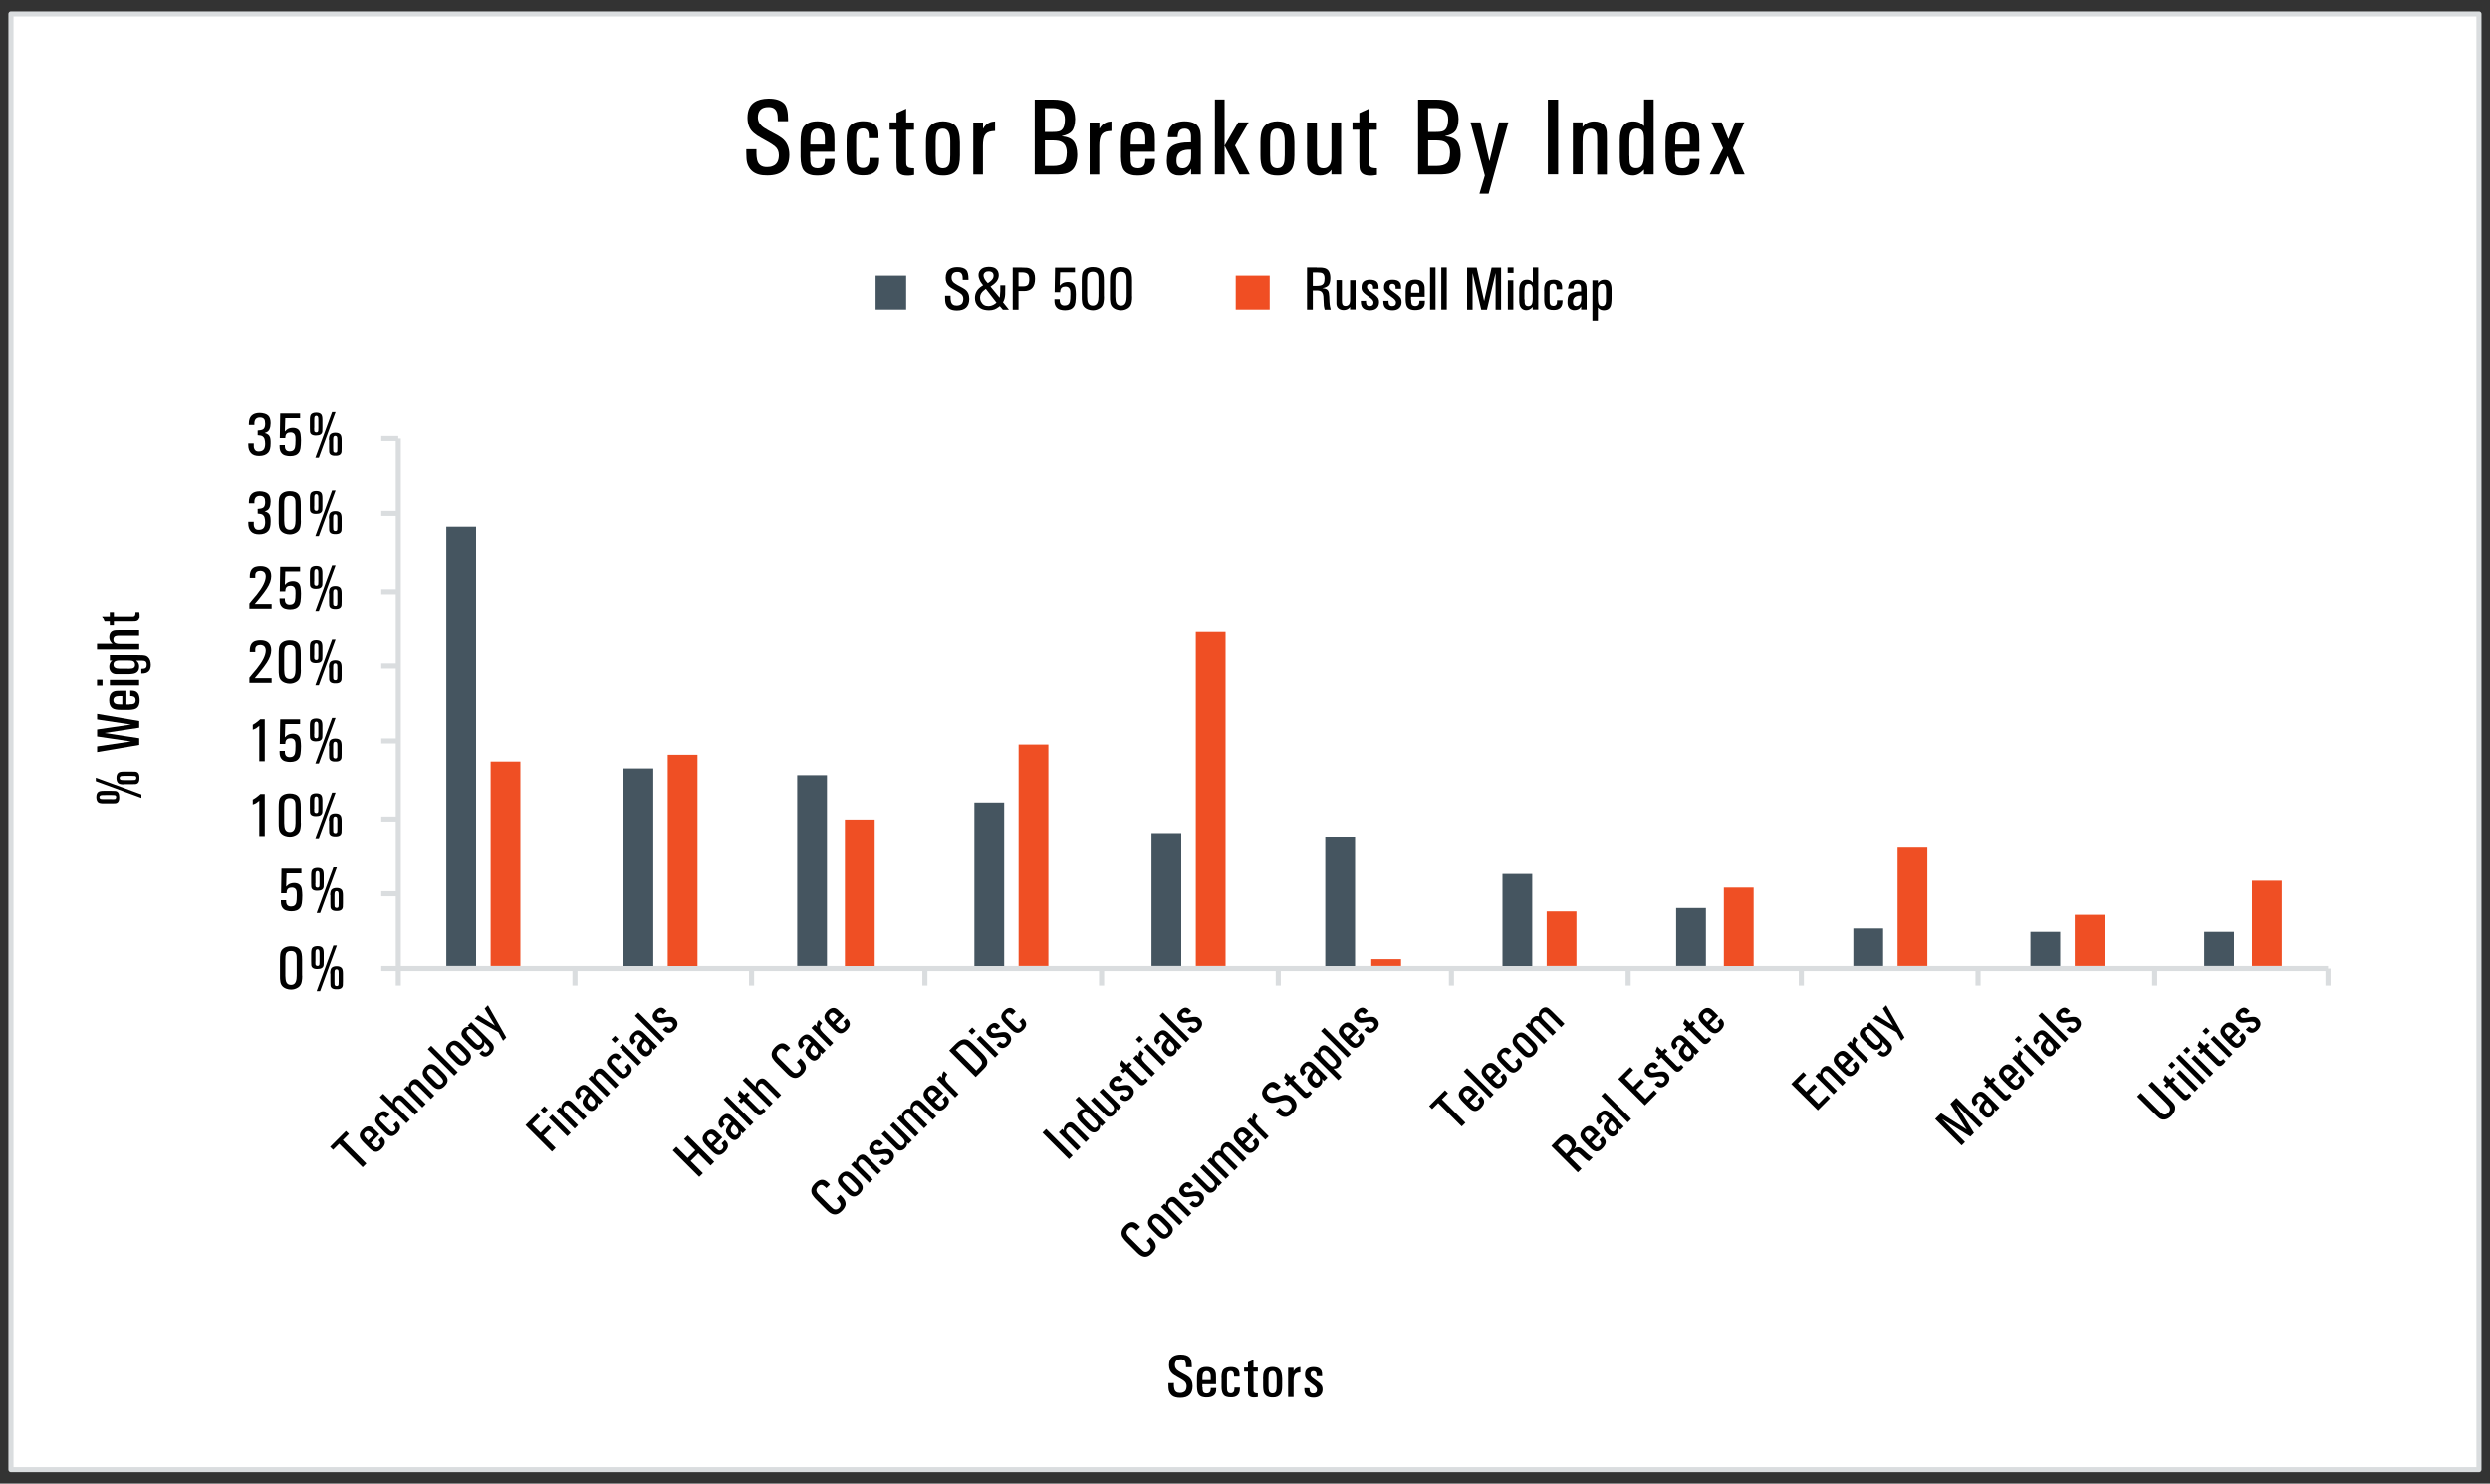 <?xml version="1.0" encoding="utf-8"?>
<!-- Generator: Adobe Illustrator 28.3.0, SVG Export Plug-In . SVG Version: 6.00 Build 0)  -->
<svg version="1.1" id="Layer_1" xmlns="http://www.w3.org/2000/svg" xmlns:xlink="http://www.w3.org/1999/xlink" x="0px" y="0px"
	 viewBox="0 0 2500 1489.6" style="enable-background:new 0 0 2500 1489.6;" xml:space="preserve">
<rect x="0" y="0" width="2500" height="1489.6" fill="#333333" stroke="none"/>
<style type="text/css">
	.st0{fill:#FFFFFF;stroke:#DADDDF;stroke-width:3;stroke-linejoin:round;stroke-miterlimit:10;}
	.st1{fill:#FFFFFF;stroke:#DADDDF;stroke-width:5.117;stroke-linejoin:round;stroke-miterlimit:10;}
	.st2{fill:none;}
	.st3{display:none;fill:none;stroke:#DADDDF;stroke-width:5.117;stroke-linejoin:round;stroke-miterlimit:10;}
	.st4{fill:none;stroke:#DADDDF;stroke-width:5.117;stroke-linejoin:round;stroke-miterlimit:10;}
	.st5{fill:#455560;}
	.st6{fill:#F04E23;}
	.st7{fill:#EF4F24;}
	.st8{fill:#FFFFFF;stroke:#DADDDF;stroke-width:3.763;stroke-linejoin:round;stroke-miterlimit:10;}
	.st9{fill:#DADDDF;stroke:#D9D9D9;stroke-width:3.763;stroke-linejoin:round;stroke-miterlimit:10;}
	.st10{fill:none;stroke:#DADDDF;stroke-linejoin:round;stroke-miterlimit:10;}
	.st11{fill:none;stroke:#DADDDF;stroke-width:3;stroke-linejoin:round;stroke-miterlimit:10;}
	.st12{fill:#455560;stroke:#455560;stroke-width:3;stroke-miterlimit:10;}
	.st13{fill:#455560;stroke:#455560;stroke-width:3;stroke-linejoin:round;stroke-miterlimit:10;}
	.st14{fill:none;stroke:#D9D9D9;stroke-width:3;stroke-linejoin:round;stroke-miterlimit:10;}
	.st15{fill:none;stroke:#455560;stroke-width:6;stroke-linecap:round;stroke-linejoin:round;stroke-miterlimit:10;}
	.st16{fill:none;stroke:#F04E23;stroke-width:6;stroke-linecap:square;stroke-linejoin:round;stroke-miterlimit:10;}
	.st17{fill:#FFFFFF;stroke:#DADDDF;stroke-width:3.126;stroke-linejoin:round;stroke-miterlimit:10;}
	.st18{fill:none;stroke:#DADDDF;stroke-width:1.115;stroke-linejoin:round;stroke-miterlimit:10;}
	.st19{fill:none;stroke:#DADDDF;stroke-width:3.345;stroke-linejoin:round;stroke-miterlimit:10;}
	.st20{fill:#FFFFFF;stroke:#DADDDF;stroke-width:2.937;stroke-linejoin:round;stroke-miterlimit:10;}
	.st21{fill:none;stroke:#DADDDF;stroke-width:1.091;stroke-linejoin:round;stroke-miterlimit:10;}
	.st22{fill:none;stroke:#DADDDF;stroke-width:3.273;stroke-linejoin:round;stroke-miterlimit:10;}
	.st23{fill:#FFFFFF;stroke:#DADDDF;stroke-width:3.044;stroke-linejoin:round;stroke-miterlimit:10;}
	.st24{fill:none;stroke:#DADDDF;stroke-width:1.138;stroke-linejoin:round;stroke-miterlimit:10;}
	.st25{fill:#045D63;}
	.st26{fill:none;stroke:#DADDDF;stroke-width:3.413;stroke-linejoin:round;stroke-miterlimit:10;}
	.st27{fill:#FFFFFF;stroke:#DADDDF;stroke-width:3.385;stroke-linejoin:round;stroke-miterlimit:10;}
	.st28{fill-rule:evenodd;clip-rule:evenodd;fill:#455560;}
	.st29{fill:none;stroke:#FFFFFF;stroke-width:7.719;stroke-linejoin:round;stroke-miterlimit:10;}
	.st30{fill-rule:evenodd;clip-rule:evenodd;fill:#F04E23;}
	.st31{fill:none;stroke:#FFFFFF;stroke-width:7.939;stroke-linejoin:round;stroke-miterlimit:10;}
</style>
<g>
	<rect x="11" y="14" class="st1" width="2477.9" height="1461.6"/>
	<rect x="399.9" y="437" class="st2" width="1937.5" height="538.9"/>
	<rect x="399.9" y="437" class="st2" width="1937.5" height="538.9"/>
	<g>
		<path class="st3" d="M2337.4,440.4v532.1 M2163.4,440.4v532.1 M1986,440.4v532.1 M1808.6,440.4v532.1 M1634.7,440.4v532.1
			 M1457.3,440.4v532.1 M1283.4,440.4v532.1 M1106,440.4v532.1 M928.6,440.4v532.1 M754.6,440.4v532.1 M577.3,440.4v532.1"/>
		<line class="st4" x1="399.9" y1="972.5" x2="399.9" y2="440.4"/>
		<path class="st4" d="M382.8,440.4h17.1 M382.8,515.4h17.1 M382.8,593.9h17.1 M382.8,668.9h17.1 M382.8,744h17.1 M382.8,822.4h17.1
			 M382.8,897.5h17.1 M382.8,972.5h17.1"/>
		<line class="st4" x1="399.9" y1="972.5" x2="2337.4" y2="972.5"/>
		<path class="st4" d="M2337.4,972.5v17.1 M2163.4,972.5v17.1 M1986,972.5v17.1 M1808.6,972.5v17.1 M1634.7,972.5v17.1
			 M1457.3,972.5v17.1 M1283.4,972.5v17.1 M1106,972.5v17.1 M928.6,972.5v17.1 M754.6,972.5v17.1 M577.3,972.5v17.1 M399.9,972.5
			v17.1"/>
	</g>
	<g>
		<path d="M303.4,979.8c0,2-0.1,3.8-0.4,5.4c-0.4,2.9-1.7,5-3.7,6.3c-2.2,1.4-4.5,2.1-7.1,2.1c-1.6,0-3.1-0.3-4.6-0.8
			c-3.7-1.3-5.8-3.8-6.2-7.6c-0.2-1.5-0.4-3.3-0.3-5.4v-16.1c0-2.1,0.1-4,0.3-5.6c0.3-2.7,1.5-4.7,3.7-6.1c1.9-1.2,4.3-1.8,7.1-1.8
			c4.3,0,7.4,1.2,9.2,3.7c1.3,1.7,1.9,4.9,1.9,9.9V979.8z M297.9,963.7c0-1.2,0-2.3-0.1-3.4c-0.2-3.6-2.1-5.4-5.7-5.4
			c-2.6,0-4.2,0.9-5,2.8c-0.4,1.1-0.6,3.1-0.6,6v16.1l0.2,3c0.3,4.1,2.1,6.1,5.5,6.1c3.2,0,5-2,5.5-6.1c0.1-1.1,0.2-2.1,0.2-3V963.7
			z"/>
		<path d="M312.4,957.2c0-2.6,0.4-4.4,1.1-5.3c1-1.2,2.7-1.8,5.1-1.9c2.5,0,4.2,0.6,5.2,1.8c0.8,1,1.2,2.8,1.2,5.4v8.2
			c0,1.6,0,2.8-0.1,3.6c-0.3,2.7-2.4,4-6.2,4c-3.9,0.1-6-1.3-6.2-4c-0.1-0.8-0.1-2-0.1-3.6V957.2z M316.6,965.5l0.1,2.8
			c0.1,1,0.8,1.5,2.1,1.6c1.1,0,1.7-0.5,1.9-1.6c0.1-0.4,0.1-1.3,0.1-2.7v-8.2l-0.1-2.1c-0.2-1.4-0.8-2-1.9-2.1
			c-1.2,0-1.9,0.7-2,2.1l-0.1,2.1V965.5z M334.7,949.4h3.5l-16.8,45.8h-3.5L334.7,949.4z M331.5,977.5c0-2.6,0.4-4.4,1.2-5.4
			c1-1.2,2.8-1.9,5.2-1.9c2.4,0,4.1,0.6,5.2,1.9c0.8,1,1.2,2.8,1.2,5.4v8.2c0,1.6,0,2.8-0.1,3.6c-0.3,2.7-2.3,4.1-6.2,4
			c-3.9,0.1-6-1.3-6.2-4c-0.1-0.8-0.1-1.9-0.1-3.6V977.5z M335.8,985.7l0.1,2.8c0.1,1,0.8,1.5,2.1,1.6c1.1,0,1.8-0.5,1.9-1.6
			l0.1-2.8v-8.2l-0.1-2.1c-0.1-1.3-0.7-2-2-2.1c-1.2,0-1.9,0.7-2,2.1l-0.1,2.1V985.7z"/>
	</g>
	<g>
		<path d="M287.3,904v1c0,3.5,1.6,5.3,4.9,5.3c2.9,0,4.7-1.3,5.3-4.1c0.3-1.3,0.5-3.7,0.5-7.3c0-1.1,0-2.1-0.1-3
			c-0.3-3-1.9-4.6-4.9-4.6c-3,0-4.7,1.3-5.1,3.8l-0.2,1.9h-5.5l0.4-24.7h20v4.7h-14.9l-0.4,13.4c0.7-0.8,1.4-1.4,1.9-1.8
			c1.5-1.2,3.5-1.8,6-1.9c4.7,0,7.4,2.2,7.9,6.8c0.2,1.8,0.4,3.7,0.4,5.7c0,3-0.2,5.7-0.5,8c-0.3,1.8-0.8,3.3-1.7,4.4
			c-1.6,2.3-4.5,3.5-8.7,3.5c-1.6,0-3.2-0.2-4.6-0.6c-1.6-0.4-2.8-1.1-3.8-2.2c-1.5-1.5-2.2-3.8-2.2-6.8V904H287.3z"/>
		<path d="M312.4,878.7c0-2.6,0.4-4.4,1.1-5.3c1-1.2,2.7-1.8,5.1-1.9c2.5,0,4.2,0.6,5.2,1.8c0.8,1,1.2,2.8,1.2,5.4v8.2
			c0,1.6,0,2.8-0.1,3.6c-0.3,2.7-2.4,4-6.2,4c-3.9,0.1-6-1.3-6.2-4c-0.1-0.8-0.1-2-0.1-3.6V878.7z M316.6,887l0.1,2.8
			c0.1,1,0.8,1.5,2.1,1.6c1.1,0,1.7-0.5,1.9-1.6c0.1-0.4,0.1-1.3,0.1-2.7v-8.2l-0.1-2.1c-0.2-1.4-0.8-2-1.9-2.1
			c-1.2,0-1.9,0.7-2,2.1l-0.1,2.1V887z M334.7,871h3.5l-16.8,45.8h-3.5L334.7,871z M331.5,899c0-2.6,0.4-4.4,1.2-5.4
			c1-1.2,2.8-1.9,5.2-1.9c2.4,0,4.1,0.6,5.2,1.9c0.8,1,1.2,2.8,1.2,5.4v8.2c0,1.6,0,2.8-0.1,3.6c-0.3,2.7-2.3,4.1-6.2,4
			c-3.9,0.1-6-1.3-6.2-4c-0.1-0.8-0.1-1.9-0.1-3.6V899z M335.8,907.3l0.1,2.8c0.1,1,0.8,1.5,2.1,1.6c1.1,0,1.8-0.5,1.9-1.6l0.1-2.8
			v-8.2l-0.1-2.1c-0.1-1.3-0.7-2-2-2.1c-1.2,0-1.9,0.7-2,2.1l-0.1,2.1V907.3z"/>
	</g>
	<g>
		<path d="M253.9,802.8l2.6-1.6c0.8-0.5,1.8-1.3,3-2.3l1.8-1.6h4.5v42.2h-5.5v-35.6l-2,1.6c-0.8,0.7-1.6,1.2-2.4,1.5l-2.1,0.8V802.8
			z"/>
		<path d="M302.1,826.3c0,2-0.1,3.8-0.4,5.4c-0.4,2.9-1.7,5-3.7,6.3c-2.2,1.4-4.5,2.1-7.1,2.1c-1.6,0-3.1-0.3-4.6-0.8
			c-3.7-1.3-5.8-3.8-6.2-7.6c-0.2-1.5-0.4-3.3-0.3-5.4v-16.1c0-2.1,0.1-4,0.3-5.6c0.3-2.7,1.5-4.7,3.7-6.1c1.9-1.2,4.3-1.8,7.1-1.8
			c4.3,0,7.4,1.2,9.2,3.7c1.3,1.7,1.9,4.9,1.9,9.9V826.3z M296.7,810.2c0-1.2,0-2.3-0.1-3.4c-0.2-3.6-2.1-5.4-5.7-5.4
			c-2.6,0-4.2,0.9-5,2.8c-0.4,1.1-0.7,3.1-0.6,6v16.1l0.2,3c0.3,4.1,2.1,6.1,5.5,6.1c3.2,0,5-2,5.5-6.1c0.1-1.1,0.2-2.1,0.2-3V810.2
			z"/>
		<path d="M311.1,803.7c0-2.6,0.4-4.4,1.1-5.3c1-1.2,2.7-1.8,5.1-1.9c2.5,0,4.2,0.6,5.2,1.8c0.8,1,1.2,2.8,1.2,5.4v8.2
			c0,1.6,0,2.8-0.1,3.6c-0.3,2.7-2.4,4-6.2,4c-3.9,0.1-6-1.3-6.2-4c-0.1-0.8-0.1-2-0.1-3.6V803.7z M315.4,812l0.1,2.8
			c0.1,1,0.8,1.5,2.1,1.6c1.1,0,1.7-0.5,1.9-1.6c0.1-0.4,0.1-1.3,0.1-2.7v-8.2l-0.1-2.1c-0.2-1.4-0.8-2-1.9-2.1
			c-1.2,0-1.9,0.7-2,2.1l-0.1,2.1V812z M333.4,795.9h3.5l-16.8,45.8h-3.5L333.4,795.9z M330.2,824c0-2.6,0.4-4.4,1.2-5.4
			c1-1.2,2.8-1.9,5.2-1.9c2.4,0,4.1,0.6,5.2,1.9c0.8,1,1.2,2.8,1.2,5.4v8.2c0,1.6,0,2.8-0.1,3.6c-0.3,2.7-2.3,4.1-6.2,4
			c-3.9,0.1-6-1.3-6.2-4c-0.1-0.8-0.1-1.9-0.1-3.6V824z M334.5,832.2l0.1,2.8c0.1,1,0.8,1.5,2.1,1.6c1.1,0,1.8-0.5,1.9-1.6l0.1-2.8
			V824l-0.1-2.1c-0.1-1.3-0.7-2-2-2.1c-1.2,0-1.9,0.7-2,2.1l-0.1,2.1V832.2z"/>
	</g>
	<g>
		<path d="M253.9,727.7l2.6-1.6c0.8-0.5,1.8-1.3,3-2.3l1.8-1.6h4.5v42.2h-5.5v-35.6l-2,1.6c-0.8,0.7-1.6,1.2-2.4,1.5l-2.1,0.8V727.7
			z"/>
		<path d="M286,754v1c0,3.5,1.6,5.3,4.9,5.3c2.9,0,4.7-1.3,5.3-4.1c0.3-1.3,0.5-3.7,0.5-7.3c0-1.1,0-2.1-0.1-3
			c-0.3-3-1.9-4.6-4.9-4.6c-3,0-4.7,1.3-5.1,3.8l-0.2,1.9h-5.5l0.4-24.7h20v4.7h-14.9l-0.4,13.4c0.7-0.8,1.4-1.4,1.9-1.8
			c1.5-1.2,3.5-1.8,6-1.9c4.7,0,7.4,2.2,7.9,6.8c0.2,1.8,0.4,3.7,0.4,5.7c0,3-0.2,5.7-0.5,8c-0.3,1.8-0.8,3.3-1.7,4.4
			c-1.6,2.3-4.5,3.5-8.7,3.5c-1.6,0-3.2-0.2-4.6-0.6c-1.6-0.4-2.8-1.1-3.8-2.2c-1.5-1.5-2.2-3.8-2.2-6.8V754H286z"/>
		<path d="M311.1,728.6c0-2.6,0.4-4.4,1.1-5.3c1-1.2,2.7-1.8,5.1-1.9c2.5,0,4.2,0.6,5.2,1.8c0.8,1,1.2,2.8,1.2,5.4v8.2
			c0,1.6,0,2.8-0.1,3.6c-0.3,2.7-2.4,4-6.2,4c-3.9,0.1-6-1.3-6.2-4c-0.1-0.8-0.1-2-0.1-3.6V728.6z M315.4,736.9l0.1,2.8
			c0.1,1,0.8,1.5,2.1,1.6c1.1,0,1.7-0.5,1.9-1.6c0.1-0.4,0.1-1.3,0.1-2.7v-8.2l-0.1-2.1c-0.2-1.4-0.8-2-1.9-2.1
			c-1.2,0-1.9,0.7-2,2.1l-0.1,2.1V736.9z M333.4,720.9h3.5l-16.8,45.8h-3.5L333.4,720.9z M330.2,748.9c0-2.6,0.4-4.4,1.2-5.4
			c1-1.2,2.8-1.9,5.2-1.9c2.4,0,4.1,0.6,5.2,1.9c0.8,1,1.2,2.8,1.2,5.4v8.2c0,1.6,0,2.8-0.1,3.6c-0.3,2.7-2.3,4.1-6.2,4
			c-3.9,0.1-6-1.3-6.2-4c-0.1-0.8-0.1-1.9-0.1-3.6V748.9z M334.5,757.2l0.1,2.8c0.1,1,0.8,1.5,2.1,1.6c1.1,0,1.8-0.5,1.9-1.6
			l0.1-2.8V749l-0.1-2.1c-0.1-1.3-0.7-2-2-2.1c-1.2,0-1.9,0.7-2,2.1l-0.1,2.1V757.2z"/>
	</g>
	<g>
		<path d="M250.4,680.6l3.2-3.9l4.3-5.1c5.9-7.4,8.8-13.4,8.9-18c0-3.8-1.9-5.7-5.5-5.8c-3.2,0.1-4.9,1.5-5,4.2l0,1.6v1.3h-5.5v-1.8
			c0.1-5.1,2.1-8.3,6-9.4c1.4-0.4,3-0.6,4.6-0.6c7.2,0,10.9,3.4,10.9,10.1c0,3.7-1.4,7.8-4.4,12.4c-1.7,2.6-4.3,6.1-8,10.6l-4.1,4.9
			h16.9v4.7h-22.3V680.6z"/>
		<path d="M302.1,672.8c0,2-0.1,3.8-0.4,5.4c-0.4,2.9-1.7,5-3.7,6.3c-2.2,1.4-4.5,2.1-7.1,2.1c-1.6,0-3.1-0.3-4.6-0.8
			c-3.7-1.3-5.8-3.8-6.2-7.6c-0.2-1.5-0.4-3.3-0.3-5.4v-16.1c0-2.1,0.1-4,0.3-5.6c0.3-2.7,1.5-4.7,3.7-6.1c1.9-1.2,4.3-1.8,7.1-1.8
			c4.3,0,7.4,1.2,9.2,3.7c1.3,1.7,1.9,4.9,1.9,9.9V672.8z M296.7,656.7c0-1.2,0-2.3-0.1-3.4c-0.2-3.6-2.1-5.4-5.7-5.4
			c-2.6,0-4.2,0.9-5,2.8c-0.4,1.1-0.7,3.1-0.6,6v16.1l0.2,3c0.3,4.1,2.1,6.1,5.5,6.1c3.2,0,5-2,5.5-6.1c0.1-1.1,0.2-2.1,0.2-3V656.7
			z"/>
		<path d="M311.1,650.2c0-2.6,0.4-4.4,1.1-5.3c1-1.2,2.7-1.8,5.1-1.9c2.5,0,4.2,0.6,5.2,1.8c0.8,1,1.2,2.8,1.2,5.4v8.2
			c0,1.6,0,2.8-0.1,3.6c-0.3,2.7-2.4,4-6.2,4c-3.9,0.1-6-1.3-6.2-4c-0.1-0.8-0.1-2-0.1-3.6V650.2z M315.4,658.5l0.1,2.8
			c0.1,1,0.8,1.5,2.1,1.6c1.1,0,1.7-0.5,1.9-1.6c0.1-0.4,0.1-1.3,0.1-2.7v-8.2l-0.1-2.1c-0.2-1.4-0.8-2-1.9-2.1
			c-1.2,0-1.9,0.7-2,2.1l-0.1,2.1V658.5z M333.4,642.4h3.5l-16.8,45.8h-3.5L333.4,642.4z M330.2,670.5c0-2.6,0.4-4.4,1.2-5.4
			c1-1.2,2.8-1.9,5.2-1.9c2.4,0,4.1,0.6,5.2,1.9c0.8,1,1.2,2.8,1.2,5.4v8.2c0,1.6,0,2.8-0.1,3.6c-0.3,2.7-2.3,4.1-6.2,4
			c-3.9,0.1-6-1.3-6.2-4c-0.1-0.8-0.1-1.9-0.1-3.6V670.5z M334.5,678.7l0.1,2.8c0.1,1,0.8,1.5,2.1,1.6c1.1,0,1.8-0.5,1.9-1.6
			l0.1-2.8v-8.2l-0.1-2.1c-0.1-1.3-0.7-2-2-2.1c-1.2,0-1.9,0.7-2,2.1l-0.1,2.1V678.7z"/>
	</g>
	<g>
		<path d="M250.4,605.6l3.2-3.9l4.3-5.1c5.9-7.4,8.8-13.4,8.9-18c0-3.8-1.9-5.7-5.5-5.8c-3.2,0.1-4.9,1.5-5,4.2l0,1.6v1.3h-5.5v-1.8
			c0.1-5.1,2.1-8.3,6-9.4c1.4-0.4,3-0.6,4.6-0.6c7.2,0,10.9,3.4,10.9,10.1c0,3.7-1.4,7.8-4.4,12.4c-1.7,2.6-4.3,6.1-8,10.6l-4.1,4.9
			h16.9v4.7h-22.3V605.6z"/>
		<path d="M286,600.5v1c0,3.5,1.6,5.3,4.9,5.3c2.9,0,4.7-1.3,5.3-4.1c0.3-1.3,0.5-3.7,0.5-7.3c0-1.1,0-2.1-0.1-3
			c-0.3-3-1.9-4.6-4.9-4.6c-3,0-4.7,1.3-5.1,3.8l-0.2,1.9h-5.5l0.4-24.7h20v4.7h-14.9l-0.4,13.4c0.7-0.8,1.4-1.4,1.9-1.8
			c1.5-1.2,3.5-1.8,6-1.9c4.7,0,7.4,2.2,7.9,6.8c0.2,1.8,0.4,3.7,0.4,5.7c0,3-0.2,5.7-0.5,8c-0.3,1.8-0.8,3.3-1.7,4.4
			c-1.6,2.3-4.5,3.5-8.7,3.5c-1.6,0-3.2-0.2-4.6-0.6c-1.6-0.4-2.8-1.1-3.8-2.2c-1.5-1.5-2.2-3.8-2.2-6.8v-1.5H286z"/>
		<path d="M311.1,575.1c0-2.6,0.4-4.4,1.1-5.3c1-1.2,2.7-1.8,5.1-1.9c2.5,0,4.2,0.6,5.2,1.8c0.8,1,1.2,2.8,1.2,5.4v8.2
			c0,1.6,0,2.8-0.1,3.6c-0.3,2.7-2.4,4-6.2,4c-3.9,0.1-6-1.3-6.2-4c-0.1-0.8-0.1-2-0.1-3.6V575.1z M315.4,583.4l0.1,2.8
			c0.1,1,0.8,1.5,2.1,1.6c1.1,0,1.7-0.5,1.9-1.6c0.1-0.4,0.1-1.3,0.1-2.7v-8.2l-0.1-2.1c-0.2-1.4-0.8-2-1.9-2.1
			c-1.2,0-1.9,0.7-2,2.1l-0.1,2.1V583.4z M333.4,567.4h3.5l-16.8,45.8h-3.5L333.4,567.4z M330.2,595.4c0-2.6,0.4-4.4,1.2-5.4
			c1-1.2,2.8-1.9,5.2-1.9c2.4,0,4.1,0.6,5.2,1.9c0.8,1,1.2,2.8,1.2,5.4v8.2c0,1.6,0,2.8-0.1,3.6c-0.3,2.7-2.3,4.1-6.2,4
			c-3.9,0.1-6-1.3-6.2-4c-0.1-0.8-0.1-1.9-0.1-3.6V595.4z M334.5,603.7l0.1,2.8c0.1,1,0.8,1.5,2.1,1.6c1.1,0,1.8-0.5,1.9-1.6
			l0.1-2.8v-8.2l-0.1-2.1c-0.1-1.3-0.7-2-2-2.1c-1.2,0-1.9,0.7-2,2.1l-0.1,2.1V603.7z"/>
	</g>
	<g>
		<path d="M254.8,523.9v2.9c0,1.3,0.4,2.5,1.3,3.7c0.8,1,2,1.4,3.5,1.4c3.6,0,5.7-1.5,6.3-4.7c0.2-0.9,0.3-1.8,0.3-2.9
			c0-1.8-0.2-3.4-0.6-4.7c-0.3-1.2-1-2.1-1.9-2.8c-1-0.7-2.7-1.1-5-1.2v-4.7l2.7-0.3c1.2-0.2,2.2-0.5,2.9-1c0.7-0.5,1.2-1.3,1.5-2.3
			c0.3-1,0.4-2.1,0.4-3.2c0-2.2-0.3-3.7-1-4.6c-0.8-1.1-2.2-1.7-4.2-1.7c-3.8,0-5.7,2.2-5.6,6.5v1h-5.5v-1.4c0-7,3.6-10.6,10.7-10.7
			c1.8,0,3.6,0.3,5.3,0.8c2.8,0.9,4.5,2.6,5.2,5c0.4,1.4,0.6,2.8,0.6,4.5c-0.1,4.9-1.4,8-4,9.1l-2,0.8l1.8,0.6c2.4,1,3.7,2.8,4,5.6
			c0.2,1.3,0.2,2.7,0.2,4.1c0,4.5-0.8,7.6-2.5,9.4c-2,2.2-5,3.3-9.1,3.3c-3.5,0-6.2-0.9-8-2.8c-1.9-2-2.8-4.7-2.8-8.1v-1.7H254.8z"
			/>
		<path d="M302.1,522.7c0,2-0.1,3.8-0.4,5.4c-0.4,2.9-1.7,5-3.7,6.3c-2.2,1.4-4.5,2.1-7.1,2.1c-1.6,0-3.1-0.3-4.6-0.8
			c-3.7-1.3-5.8-3.8-6.2-7.6c-0.2-1.5-0.4-3.3-0.3-5.4v-16.1c0-2.1,0.1-4,0.3-5.6c0.3-2.7,1.5-4.7,3.7-6.1c1.9-1.2,4.3-1.8,7.1-1.8
			c4.3,0,7.4,1.2,9.2,3.7c1.3,1.7,1.9,4.9,1.9,9.9V522.7z M296.7,506.6c0-1.2,0-2.3-0.1-3.4c-0.2-3.6-2.1-5.4-5.7-5.4
			c-2.6,0-4.2,0.9-5,2.8c-0.4,1.1-0.7,3.1-0.6,6v16.1l0.2,3c0.3,4.1,2.1,6.1,5.5,6.1c3.2,0,5-2,5.5-6.1c0.1-1.1,0.2-2.1,0.2-3V506.6
			z"/>
		<path d="M311.1,500.1c0-2.6,0.4-4.4,1.1-5.3c1-1.2,2.7-1.8,5.1-1.9c2.5,0,4.2,0.6,5.2,1.8c0.8,1,1.2,2.8,1.2,5.4v8.2
			c0,1.6,0,2.8-0.1,3.6c-0.3,2.7-2.4,4-6.2,4c-3.9,0.1-6-1.3-6.2-4c-0.1-0.8-0.1-2-0.1-3.6V500.1z M315.4,508.4l0.1,2.8
			c0.1,1,0.8,1.5,2.1,1.6c1.1,0,1.7-0.5,1.9-1.6c0.1-0.4,0.1-1.3,0.1-2.7v-8.2l-0.1-2.1c-0.2-1.4-0.8-2-1.9-2.1
			c-1.2,0-1.9,0.7-2,2.1l-0.1,2.1V508.4z M333.4,492.4h3.5l-16.8,45.8h-3.5L333.4,492.4z M330.2,520.4c0-2.6,0.4-4.4,1.2-5.4
			c1-1.2,2.8-1.9,5.2-1.9c2.4,0,4.1,0.6,5.2,1.9c0.8,1,1.2,2.8,1.2,5.4v8.2c0,1.6,0,2.8-0.1,3.6c-0.3,2.7-2.3,4.1-6.2,4
			c-3.9,0.1-6-1.3-6.2-4c-0.1-0.8-0.1-1.9-0.1-3.6V520.4z M334.5,528.7l0.1,2.8c0.1,1,0.8,1.5,2.1,1.6c1.1,0,1.8-0.5,1.9-1.6
			l0.1-2.8v-8.2l-0.1-2.1c-0.1-1.3-0.7-2-2-2.1c-1.2,0-1.9,0.7-2,2.1l-0.1,2.1V528.7z"/>
	</g>
	<g>
		<path d="M254.8,445.4v2.9c0,1.3,0.4,2.5,1.3,3.7c0.8,1,2,1.4,3.5,1.4c3.6,0,5.7-1.5,6.3-4.7c0.2-0.9,0.3-1.8,0.3-2.9
			c0-1.8-0.2-3.4-0.6-4.7c-0.3-1.2-1-2.1-1.9-2.8c-1-0.7-2.7-1.1-5-1.2v-4.7l2.7-0.3c1.2-0.2,2.2-0.5,2.9-1c0.7-0.5,1.2-1.3,1.5-2.3
			c0.3-1,0.4-2.1,0.4-3.2c0-2.2-0.3-3.7-1-4.6c-0.8-1.1-2.2-1.7-4.2-1.7c-3.8,0-5.7,2.2-5.6,6.5v1h-5.5v-1.4c0-7,3.6-10.6,10.7-10.7
			c1.8,0,3.6,0.3,5.3,0.8c2.8,0.9,4.5,2.6,5.2,5c0.4,1.4,0.6,2.8,0.6,4.5c-0.1,4.9-1.4,8-4,9.1l-2,0.8l1.8,0.6c2.4,1,3.7,2.8,4,5.6
			c0.2,1.3,0.2,2.7,0.2,4.1c0,4.5-0.8,7.6-2.5,9.4c-2,2.2-5,3.3-9.1,3.3c-3.5,0-6.2-0.9-8-2.8c-1.9-2-2.8-4.7-2.8-8.1v-1.7H254.8z"
			/>
		<path d="M286,447v1c0,3.5,1.6,5.3,4.9,5.3c2.9,0,4.7-1.3,5.3-4.1c0.3-1.3,0.5-3.7,0.5-7.3c0-1.1,0-2.1-0.1-3
			c-0.3-3-1.9-4.6-4.9-4.6c-3,0-4.7,1.3-5.1,3.8l-0.2,1.9h-5.5l0.4-24.7h20v4.7h-14.9l-0.4,13.4c0.7-0.8,1.4-1.4,1.9-1.8
			c1.5-1.2,3.5-1.8,6-1.9c4.7,0,7.4,2.2,7.9,6.8c0.2,1.8,0.4,3.7,0.4,5.7c0,3-0.2,5.7-0.5,8c-0.3,1.8-0.8,3.3-1.7,4.4
			c-1.6,2.3-4.5,3.5-8.7,3.5c-1.6,0-3.2-0.2-4.6-0.6c-1.6-0.4-2.8-1.1-3.8-2.2c-1.5-1.5-2.2-3.8-2.2-6.8V447H286z"/>
		<path d="M311.1,421.6c0-2.6,0.4-4.4,1.1-5.3c1-1.2,2.7-1.8,5.1-1.9c2.5,0,4.2,0.6,5.2,1.8c0.8,1,1.2,2.8,1.2,5.4v8.2
			c0,1.6,0,2.8-0.1,3.6c-0.3,2.7-2.4,4-6.2,4c-3.9,0.1-6-1.3-6.2-4c-0.1-0.8-0.1-2-0.1-3.6V421.6z M315.4,429.9l0.1,2.8
			c0.1,1,0.8,1.5,2.1,1.6c1.1,0,1.7-0.5,1.9-1.6c0.1-0.4,0.1-1.3,0.1-2.7v-8.2l-0.1-2.1c-0.2-1.4-0.8-2-1.9-2.1
			c-1.2,0-1.9,0.7-2,2.1l-0.1,2.1V429.9z M333.4,413.9h3.5l-16.8,45.8h-3.5L333.4,413.9z M330.2,441.9c0-2.6,0.4-4.4,1.2-5.4
			c1-1.2,2.8-1.9,5.2-1.9c2.4,0,4.1,0.6,5.2,1.9c0.8,1,1.2,2.8,1.2,5.4v8.2c0,1.6,0,2.8-0.1,3.6c-0.3,2.7-2.3,4.1-6.2,4
			c-3.9,0.1-6-1.3-6.2-4c-0.1-0.8-0.1-1.9-0.1-3.6V441.9z M334.5,450.2l0.1,2.8c0.1,1,0.8,1.5,2.1,1.6c1.1,0,1.8-0.5,1.9-1.6
			l0.1-2.8V442l-0.1-2.1c-0.1-1.3-0.7-2-2-2.1c-1.2,0-1.9,0.7-2,2.1l-0.1,2.1V450.2z"/>
	</g>
	<g>
		<path d="M347.3,1135.6l3,3l-6.1,6.1l23.6,23.6l-3.7,3.7l-23.6-23.6l-6.1,6.1l-3-3L347.3,1135.6z"/>
		<path d="M374.3,1149.6c1.2,1.3,2.2,2,2.9,2.3c1.1,0.4,2.2,0.1,3.4-1c1.5-1.5,1.7-3.1,0.5-4.7l-0.7-0.9l-0.4-0.4l3.4-3.4l0.4,0.4
			l1.2,1.3c2.5,3.1,1.9,6.5-1.9,10.3c-0.9,0.9-1.8,1.6-2.7,2.1c-1.2,0.7-2.5,1-3.7,0.8c-1.7-0.2-3.7-1.4-6-3.7l-5.2-5.2
			c-2.6-2.6-4-4.7-4.3-6.5c-0.4-2.3,0.6-4.7,3-7c3.7-3.6,7.2-4,10.5-1.2c0.6,0.5,1.4,1.2,2.1,2l4.1,4.1l-8.6,8.6L374.3,1149.6z
			 M369.7,1145l5.2-5.2l-2.1-2.1c-2.3-2.3-4.3-2.6-6.1-0.9c-1.1,1.1-1.4,2.3-0.9,3.6c0.3,0.8,1.1,1.8,2.4,3.1L369.7,1145z"/>
		<path d="M380.6,1131.2c-2.4-2.4-3.7-4.4-3.9-6.1c-0.2-2.1,0.8-4.3,3-6.5c3.6-3.6,7-3.9,10-0.9l1,1l0.5,0.5l-3.4,3.4l-0.5-0.5
			l-1-0.9c-1.5-1.2-2.8-1.2-4.1,0c-1.6,1.6-1.6,3.2,0.1,4.9l1.4,1.4l5.9,5.9l1.9,1.8c1.7,1.5,3.2,1.6,4.7,0.1
			c1.5-1.5,1.4-3.3-0.5-5.2l-0.8-0.8l3.4-3.4l0.8,0.8c3.6,3.7,3.4,7.3-0.3,11c-1.1,1.1-2.3,2-3.5,2.5c-2.6,1.3-5.6,0.2-9-3.2
			L380.6,1131.2z"/>
		<path d="M381.3,1101.5l3.4-3.4l9.7,9.7l0-1.3c0.1-1.9,0.8-3.5,2.1-4.8c2.9-2.8,5.7-2.9,8.6-0.2l2.3,2.2L420,1116l-3.4,3.4
			l-11.7-11.7l-1.4-1.4c-1-1-1.9-1.6-2.6-1.8c-1-0.3-2,0-2.9,0.9c-1.2,1.2-1.6,2.5-1,3.8c0.3,0.7,0.7,1.4,1.2,1.9l1.5,1.5l11.8,11.8
			l-3.4,3.4L381.3,1101.5z"/>
		<path d="M405.5,1093.5l3.4-3.4l1.6,1.6c-0.3-2.3,0.4-4.4,2.2-6.2c0.7-0.7,1.5-1.3,2.4-1.7c2-0.9,4-0.5,5.8,1.2l2.4,2.3L436,1100
			l-3.4,3.4l-11.7-11.7l-1.9-1.8c-1.9-1.8-3.6-1.9-5.1-0.4c-1.1,1.2-1.4,2.4-0.9,3.7c0.3,0.7,0.7,1.4,1.2,2c0.5,0.6,1.1,1.3,1.8,1.9
			l11.4,11.4l-3.4,3.4L405.5,1093.5z"/>
		<path d="M428.6,1084.6c-1.9-1.9-3.2-3.6-3.7-4.9c-0.8-2-0.7-4,0.4-6c0.5-0.9,1.1-1.8,1.9-2.6c0.8-0.8,1.6-1.4,2.6-1.9
			c1.2-0.7,2.4-1,3.6-0.9c2.1,0.2,4.5,1.6,7.2,4.3l4.6,4.6c2.5,2.4,3.8,4.5,4.1,6.3c0.4,2.3-0.6,4.6-2.8,6.8c-3.5,3.6-7,4-10.5,1.4
			c-0.9-0.7-1.9-1.5-2.8-2.5L428.6,1084.6z M436.7,1085.8l1.8,1.7c2,1.8,3.8,1.8,5.4,0.2c1.1-1.1,1.3-2.4,0.6-3.8
			c-0.4-0.8-1.3-1.9-2.6-3.3l-4.9-4.9c-3.1-3.1-5.4-3.7-7.1-1.9c-1.6,1.5-1.5,3.3,0.3,5.3l1.7,1.8L436.7,1085.8z"/>
		<path d="M432.9,1049.9l26.6,26.6l-3.4,3.4l-26.6-26.6L432.9,1049.9z"/>
		<path d="M452.1,1061c-1.9-1.9-3.2-3.6-3.7-4.9c-0.8-2-0.7-4,0.4-6c0.5-0.9,1.1-1.8,1.9-2.6c0.8-0.8,1.6-1.4,2.6-1.9
			c1.2-0.7,2.4-1,3.6-0.9c2.1,0.2,4.5,1.6,7.2,4.3l4.6,4.6c2.5,2.4,3.8,4.5,4.1,6.3c0.4,2.3-0.6,4.6-2.8,6.8c-3.5,3.6-7,4-10.5,1.4
			c-0.9-0.7-1.9-1.5-2.8-2.5L452.1,1061z M460.2,1062.2l1.8,1.7c2,1.8,3.8,1.8,5.4,0.2c1.1-1.1,1.3-2.4,0.6-3.8
			c-0.4-0.8-1.3-1.9-2.6-3.3l-4.9-4.9c-3.1-3.1-5.4-3.7-7.1-1.9c-1.6,1.5-1.5,3.3,0.3,5.3l1.7,1.8L460.2,1062.2z"/>
		<path d="M486.3,1047.6c0,1.5-0.7,2.9-2,4.2c-2.7,2.7-5.6,2.8-8.8,0.3c-1-0.8-2-1.7-3.1-2.7l-5.3-5.3l-1.8-1.9c-1.4-1.5-2-3-2-4.6
			c0.1-1.7,0.8-3.2,2.1-4.6c1.2-1.3,2.7-2,4.4-2.1l1.3,0l-1.4-1.4l3.4-3.4l16.9,16.9l2.3,2.4c1.2,1.2,2,2.1,2.4,2.8
			c0.7,1,1.1,2.1,1.1,3.4c0.1,2.2-1,4.3-3.1,6.4c-3.7,3.6-7.3,3.7-10.8,0.1l-0.6-0.6l3-3l0.7,0.7c1.8,1.8,3.4,1.9,5,0.2
			c1.1-1.1,1.6-2.1,1.4-3.1c-0.1-0.8-0.8-1.8-2-2.9l-3.4-3.4L486.3,1047.6z M475.8,1045.8l1.7,1.6c2,2,3.8,2.2,5.4,0.6
			c1.2-1.2,1.6-2.5,1-3.9c-0.2-0.5-0.6-1-1.1-1.7l-1.6-1.8l-5.4-5.4c-1.5-1.6-3-2.4-4.2-2.3c-0.7,0.1-1.4,0.5-2.1,1.1
			c-1.7,1.7-1.3,3.9,1.2,6.4L475.8,1045.8z"/>
		<path d="M480,1019l17,10.7l-10.4-17.2l3.3-3.3l18.4,32.4l-3.2,3.2l-4.6-8.4l-23.9-13.8L480,1019z"/>
	</g>
	<g>
		<path d="M539.3,1118l3,3l-8,8l8.4,8.4l7.7-7.7l3,3l-7.7,7.7l12.2,12.2l-3.7,3.7l-26.6-26.6L539.3,1118z"/>
		<path d="M546.5,1110.7l3.5,3.5l-3.7,3.7l-3.5-3.5L546.5,1110.7z M551.1,1122.4l3.4-3.4l18.5,18.5l-3.4,3.4L551.1,1122.4z"/>
		<path d="M558.6,1114.9l3.4-3.4l1.6,1.6c-0.3-2.3,0.4-4.4,2.2-6.2c0.7-0.7,1.5-1.3,2.4-1.7c2-0.9,4-0.5,5.8,1.2l2.4,2.3l12.6,12.6
			l-3.4,3.4l-11.7-11.7l-1.9-1.8c-1.9-1.8-3.6-1.9-5.1-0.4c-1.1,1.2-1.4,2.4-0.9,3.7c0.3,0.7,0.7,1.4,1.2,2c0.5,0.6,1.1,1.3,1.8,1.9
			l11.4,11.4l-3.4,3.4L558.6,1114.9z"/>
		<path d="M578.5,1101.5c-0.6-0.9-0.9-1.9-1-3c-0.1-1.1,0.2-2.2,0.7-3.1c0.6-1.1,1.4-2.2,2.3-3.1c1.1-1.1,2.2-1.9,3.4-2.5
			c1.5-0.8,3.1-0.8,4.9,0c0.9,0.4,2.2,1.4,3.9,3.1l12.5,12.5l-3.4,3.4l-2-2c0.3,1.6,0.3,2.8,0.1,3.6c-0.3,1.1-0.9,2-1.9,3
			c-0.7,0.7-1.4,1.2-2.1,1.5c-2.4,1.2-4.9,0.4-7.5-2.3c-1.1-1.1-2-2.2-2.7-3.4c-1.2-1.9-1-4.1,0.5-6.6c0.6-1,1.3-2,2-2.9l2.2-2.4
			l-2.2-2.2c-1.9-1.8-3.5-1.9-5-0.4c-0.9,0.9-1.3,1.9-1.1,2.8c0.1,0.7,0.7,1.6,1.6,2.7l-3.4,3.4
			C579.5,1102.9,578.9,1102.2,578.5,1101.5z M592.9,1100l-1,1c-2.7,3-2.8,5.7-0.3,8.1c1.8,1.8,3.4,2,4.8,0.6
			c1.2-1.2,1.5-2.7,0.8-4.6c-0.3-0.7-0.7-1.3-1.2-1.9l-1.4-1.5L592.9,1100z"/>
		<path d="M590.7,1082.9l3.4-3.4l1.6,1.6c-0.3-2.3,0.4-4.4,2.2-6.2c0.7-0.7,1.5-1.3,2.4-1.7c2-0.9,4-0.5,5.8,1.2l2.4,2.3l12.6,12.6
			l-3.4,3.4l-11.7-11.7l-1.9-1.8c-1.9-1.8-3.6-1.9-5.1-0.4c-1.1,1.2-1.4,2.4-0.9,3.7c0.3,0.7,0.7,1.4,1.2,2c0.5,0.6,1.1,1.3,1.8,1.9
			l11.4,11.4l-3.4,3.4L590.7,1082.9z"/>
		<path d="M613.2,1073.1c-2.4-2.4-3.7-4.4-3.9-6.1c-0.2-2.1,0.8-4.3,3-6.5c3.6-3.6,7-3.9,10-0.9l1,1l0.5,0.5l-3.4,3.4l-0.5-0.5
			l-1-0.9c-1.5-1.2-2.8-1.2-4.1,0c-1.6,1.6-1.6,3.2,0.1,4.9l1.4,1.4l5.9,5.9l1.9,1.8c1.7,1.5,3.2,1.6,4.7,0.1
			c1.5-1.5,1.4-3.3-0.5-5.2l-0.8-0.8l3.4-3.4l0.8,0.8c3.6,3.7,3.4,7.3-0.3,11c-1.1,1.1-2.3,2-3.5,2.5c-2.6,1.3-5.6,0.2-9-3.2
			L613.2,1073.1z"/>
		<path d="M617.5,1039.8l3.5,3.5l-3.7,3.7l-3.5-3.5L617.5,1039.8z M622.1,1051.4l3.4-3.4l18.5,18.5l-3.4,3.4L622.1,1051.4z"/>
		<path d="M633.4,1046.6c-0.6-0.9-0.9-1.9-1-3c0-1.1,0.2-2.2,0.7-3.1c0.6-1.1,1.4-2.2,2.3-3.1c1.1-1.1,2.2-1.9,3.4-2.5
			c1.5-0.8,3.1-0.8,4.9,0c0.9,0.4,2.2,1.4,3.9,3.1l12.5,12.5l-3.4,3.4l-2-2c0.3,1.6,0.3,2.8,0.1,3.6c-0.3,1.1-0.9,2-1.9,3
			c-0.7,0.7-1.4,1.2-2.1,1.5c-2.4,1.2-4.9,0.4-7.5-2.3c-1.1-1.1-2-2.2-2.7-3.4c-1.2-1.9-1-4.1,0.5-6.6c0.6-1,1.3-2,2-2.9l2.2-2.4
			l-2.2-2.2c-1.9-1.8-3.5-1.9-5-0.4c-0.9,0.9-1.3,1.9-1.1,2.8c0.1,0.7,0.7,1.6,1.6,2.7l-3.4,3.4
			C634.4,1048,633.8,1047.3,633.4,1046.6z M647.8,1045l-1,1c-2.7,3-2.8,5.7-0.3,8.1c1.8,1.8,3.4,2,4.8,0.6c1.2-1.2,1.5-2.7,0.8-4.6
			c-0.3-0.7-0.7-1.3-1.1-1.9l-1.4-1.5L647.8,1045z"/>
		<path d="M640.9,1016.4l26.6,26.6l-3.4,3.4l-26.6-26.6L640.9,1016.4z"/>
		<path d="M668.9,1030.3l0.7,0.7l0.8,0.7c1.6,1.1,3,1,4.2-0.3c1.5-1.5,1.6-3.1,0.2-4.6c-0.5-0.5-1.1-0.8-1.7-1
			c-0.8-0.1-1.7-0.2-2.6-0.1l-3,0.4l-3.2,0.5c-1.5,0.2-2.7,0.2-3.6,0c-1.1-0.2-2.2-0.9-3.3-2c-3.1-3.1-2.8-6.4,0.8-10.1
			c0.9-0.9,1.9-1.7,3-2.2c2.1-1.1,4.1-0.9,6,0.7l1.5,1.4l0.6,0.6l-3.4,3.4l-0.6-0.6l-0.7-0.7c-1.3-1.1-2.6-1.1-3.8,0.1
			c-1.2,1.2-1.2,2.5,0,3.8c0.5,0.5,1,0.8,1.5,0.9c0.7,0.1,1.6,0.1,2.7,0l3.7-0.6c3.2-0.6,5.5-0.6,6.8-0.1c0.9,0.4,1.7,0.9,2.5,1.7
			c1.6,1.7,2.4,3.5,2.2,5.6c-0.2,1.8-1.1,3.6-2.8,5.4c-3.5,3.5-6.9,3.9-10.2,1.3l-1-0.9l-0.7-0.7L668.9,1030.3z"/>
	</g>
	<g>
		<path d="M675.4,1155.1l3.7-3.7l11.3,11.3l7.7-7.7l-11.3-11.3l3.7-3.7l26.6,26.6l-3.7,3.7l-12.3-12.3l-7.7,7.7l12.3,12.3l-3.7,3.7
			L675.4,1155.1z"/>
		<path d="M718.7,1152.8c1.2,1.3,2.2,2,2.9,2.3c1.1,0.4,2.2,0.1,3.4-1c1.5-1.5,1.7-3.1,0.5-4.7l-0.7-0.9l-0.4-0.4l3.4-3.4l0.4,0.4
			l1.2,1.3c2.5,3.1,1.9,6.5-1.9,10.3c-0.9,0.9-1.8,1.6-2.7,2.1c-1.2,0.7-2.5,1-3.8,0.8c-1.7-0.2-3.7-1.4-6-3.7l-5.2-5.2
			c-2.6-2.6-4-4.7-4.3-6.5c-0.4-2.3,0.6-4.7,3-7c3.7-3.6,7.2-4,10.5-1.2c0.6,0.5,1.4,1.2,2.1,2l4.1,4.1l-8.6,8.6L718.7,1152.8z
			 M714.1,1148.2l5.2-5.2l-2.1-2.1c-2.3-2.3-4.3-2.6-6.1-0.9c-1.1,1.1-1.4,2.3-0.9,3.6c0.3,0.8,1.1,1.8,2.4,3.1L714.1,1148.2z"/>
		<path d="M722.4,1130.7c-0.6-0.9-0.9-1.9-1-3c-0.1-1.1,0.2-2.2,0.7-3.1c0.6-1.1,1.4-2.2,2.3-3.1c1.1-1.1,2.2-1.9,3.4-2.5
			c1.5-0.8,3.1-0.8,4.9,0c0.9,0.4,2.2,1.4,3.9,3.1l12.5,12.5l-3.4,3.4l-2-2c0.3,1.6,0.3,2.8,0.1,3.6c-0.3,1.1-0.9,2-1.9,3
			c-0.7,0.7-1.4,1.2-2.1,1.5c-2.4,1.2-4.9,0.4-7.5-2.3c-1.1-1.1-2-2.2-2.7-3.4c-1.2-1.9-1-4.1,0.5-6.6c0.6-1,1.3-2,2-2.9l2.2-2.4
			l-2.2-2.2c-1.9-1.8-3.5-1.9-5-0.4c-0.9,0.9-1.3,1.9-1.1,2.8c0.1,0.7,0.7,1.6,1.6,2.7l-3.4,3.4
			C723.4,1132.2,722.8,1131.4,722.4,1130.7z M736.8,1129.2l-1,1c-2.7,3-2.8,5.7-0.3,8.1c1.8,1.8,3.4,2,4.8,0.6
			c1.2-1.2,1.5-2.7,0.8-4.6c-0.3-0.7-0.7-1.3-1.1-1.9l-1.4-1.5L736.8,1129.2z"/>
		<path d="M729.9,1100.5l26.6,26.6l-3.4,3.4l-26.6-26.6L729.9,1100.5z"/>
		<path d="M743.9,1102.7l-3.3-3.3l1.9-5l4.9,4.9l2.8-2.8l2.6,2.6l-2.8,2.8l10.9,10.9l1.2,1.2c1,0.9,2.2,0.8,3.4-0.3l0.9-0.9l2.4,2.4
			l-1,1.3c-0.4,0.5-0.8,0.9-1.2,1.4c-2.3,2.3-4.5,2.6-6.6,0.9l-2.1-2l-11.4-11.4l-2.4,2.4l-2.6-2.6L743.9,1102.7z"/>
		<path d="M745.7,1084.7l3.4-3.4l9.7,9.7l0-1.3c0.1-1.9,0.8-3.5,2.1-4.8c2.9-2.8,5.7-2.9,8.6-0.2l2.3,2.2l12.5,12.5l-3.4,3.4
			l-11.7-11.7l-1.4-1.4c-1-1-1.9-1.6-2.6-1.8c-1-0.3-2,0-2.9,0.9c-1.2,1.2-1.6,2.5-1,3.8c0.3,0.7,0.7,1.4,1.2,1.9l1.5,1.5l11.8,11.8
			l-3.4,3.4L745.7,1084.7z"/>
		<path d="M789.3,1055.3l-1.3-1.2c-2.2-2-4.3-2.1-6.3-0.1c-1.7,1.8-2.3,3.5-1.7,5.1c0.3,0.8,0.6,1.5,1.1,2.1l2.1,2.2l10.5,10.5
			c1.9,1.9,3.3,3,4.1,3.2c1.7,0.5,3.3,0,4.8-1.4c1.9-2,1.9-4.2-0.1-6.7l-1.6-1.9l-0.9-0.9l3.7-3.7l0.9,0.9l1.6,1.7
			c1.9,2.1,2.8,4.2,2.9,6.2c0.1,1.3-0.2,2.4-0.8,3.5c-0.6,1.3-1.5,2.5-2.7,3.7c-1,1-2,1.8-3.1,2.5c-3.7,2.3-7.7,1.4-12-2.9
			l-10.6-10.6c-1.2-1.1-2.2-2.3-3-3.4c-1.1-1.3-1.8-2.7-2-4c-0.6-3,0.5-6,3.5-9c4.3-4.2,8.2-4.8,11.8-1.9c0.7,0.6,1.4,1.2,2.2,2l1,1
			l-3.7,3.7L789.3,1055.3z"/>
		<path d="M802.3,1050.8c-0.6-0.9-0.9-1.9-1-3c-0.1-1.1,0.2-2.2,0.7-3.1c0.6-1.1,1.4-2.2,2.3-3.1c1.1-1.1,2.2-1.9,3.4-2.5
			c1.5-0.8,3.1-0.8,4.9,0c0.9,0.4,2.2,1.4,3.9,3.1l12.5,12.5l-3.4,3.4l-2-2c0.3,1.6,0.3,2.8,0.1,3.6c-0.3,1.1-0.9,2-1.9,3
			c-0.7,0.7-1.4,1.2-2.1,1.5c-2.4,1.2-4.9,0.4-7.5-2.3c-1.1-1.1-2-2.2-2.7-3.4c-1.2-1.9-1-4.1,0.5-6.6c0.6-1,1.3-2,2-2.9l2.2-2.4
			l-2.2-2.2c-1.9-1.8-3.5-1.9-5-0.4c-0.9,0.9-1.3,1.9-1.1,2.8c0.1,0.7,0.7,1.6,1.6,2.7l-3.4,3.4
			C803.3,1052.3,802.7,1051.5,802.3,1050.8z M816.7,1049.3l-1,1c-2.7,3-2.8,5.7-0.3,8.1c1.8,1.8,3.4,2,4.8,0.6
			c1.2-1.2,1.5-2.7,0.8-4.6c-0.3-0.7-0.7-1.3-1.1-1.9l-1.4-1.5L816.7,1049.3z"/>
		<path d="M818.1,1028.5l2.3,2.3c-0.4-1.4-0.4-2.7-0.1-3.8c0.2-0.7,0.5-1.4,0.8-1.9l0.9-1.2l3.4,3.4l-1,1.3c-1.1,1.4-1.4,2.7-1,4.1
			c0.4,1.2,1.4,2.6,3,4.2l10.2,10.2l-3.4,3.4l-18.5-18.5L818.1,1028.5z"/>
		<path d="M841,1030.5c1.2,1.3,2.2,2,2.9,2.3c1.1,0.4,2.2,0.1,3.4-1c1.5-1.5,1.7-3.1,0.5-4.7l-0.7-0.9l-0.4-0.4l3.4-3.4l0.4,0.4
			l1.2,1.3c2.5,3.1,1.9,6.5-1.9,10.3c-0.9,0.9-1.8,1.6-2.7,2.1c-1.2,0.7-2.5,1-3.8,0.8c-1.7-0.2-3.7-1.4-6-3.7l-5.2-5.2
			c-2.6-2.6-4-4.7-4.3-6.5c-0.4-2.3,0.6-4.7,3-7c3.7-3.6,7.2-4,10.5-1.2c0.6,0.5,1.4,1.2,2.1,2l4.1,4.1l-8.6,8.6L841,1030.5z
			 M836.4,1025.9l5.2-5.2l-2.1-2.1c-2.3-2.3-4.3-2.6-6.1-0.9c-1.1,1.1-1.4,2.3-0.9,3.6c0.3,0.8,1.1,1.8,2.4,3.1L836.4,1025.9z"/>
	</g>
	<g>
		<path d="M829.2,1192.5l-1.3-1.2c-2.2-2-4.3-2.1-6.3-0.1c-1.7,1.8-2.3,3.5-1.7,5.1c0.3,0.8,0.6,1.5,1.1,2.1l2.1,2.2l10.5,10.5
			c1.9,1.9,3.3,3,4.1,3.2c1.7,0.5,3.3,0.1,4.8-1.4c1.9-2,1.9-4.2-0.1-6.7l-1.6-1.9l-0.9-0.9l3.7-3.7l0.9,0.9l1.6,1.7
			c1.9,2.1,2.8,4.2,2.9,6.2c0.1,1.3-0.2,2.4-0.8,3.5c-0.6,1.3-1.5,2.5-2.7,3.7c-1,1-2,1.8-3.1,2.5c-3.7,2.3-7.7,1.4-12-2.9
			l-10.6-10.6c-1.2-1.1-2.2-2.3-3-3.4c-1.1-1.3-1.8-2.7-2-4c-0.6-3,0.5-6,3.5-9c4.3-4.2,8.2-4.8,11.8-1.9c0.7,0.6,1.4,1.2,2.2,2l1,1
			l-3.7,3.7L829.2,1192.5z"/>
		<path d="M845.4,1192.6c-1.9-1.9-3.2-3.6-3.7-4.9c-0.8-2-0.7-4,0.4-6c0.5-0.9,1.1-1.8,1.9-2.6c0.8-0.8,1.6-1.4,2.6-1.9
			c1.2-0.7,2.4-1,3.6-0.9c2.1,0.2,4.5,1.6,7.2,4.3l4.6,4.6c2.5,2.4,3.8,4.5,4.1,6.3c0.4,2.3-0.6,4.6-2.8,6.8c-3.5,3.6-7,4-10.5,1.4
			c-0.9-0.7-1.9-1.5-2.8-2.5L845.4,1192.6z M853.5,1193.8l1.8,1.7c2,1.8,3.8,1.8,5.4,0.2c1.1-1.1,1.3-2.4,0.6-3.8
			c-0.4-0.8-1.3-1.9-2.6-3.3l-4.9-4.9c-3.1-3.1-5.4-3.7-7.1-1.9c-1.6,1.5-1.5,3.3,0.3,5.3l1.7,1.8L853.5,1193.8z"/>
		<path d="M854.4,1169.4l3.4-3.4l1.6,1.6c-0.3-2.3,0.4-4.4,2.2-6.2c0.7-0.7,1.5-1.3,2.4-1.7c2-0.9,4-0.5,5.8,1.2l2.4,2.3l12.6,12.6
			l-3.4,3.4l-11.7-11.7l-1.9-1.8c-1.9-1.8-3.6-1.9-5.1-0.4c-1.1,1.2-1.4,2.4-0.9,3.7c0.3,0.7,0.7,1.4,1.2,2c0.5,0.6,1.1,1.3,1.8,1.9
			l11.4,11.4l-3.4,3.4L854.4,1169.4z"/>
		<path d="M886.3,1163.3l0.7,0.7l0.8,0.7c1.6,1.1,3,1,4.2-0.3c1.5-1.5,1.6-3.1,0.2-4.6c-0.5-0.5-1.1-0.8-1.7-1
			c-0.8-0.1-1.7-0.2-2.6-0.1l-3,0.4l-3.2,0.5c-1.5,0.2-2.7,0.2-3.6,0c-1.1-0.2-2.2-0.9-3.3-2c-3.1-3.1-2.8-6.4,0.8-10.1
			c0.9-0.9,1.9-1.7,3-2.2c2.1-1.1,4.1-0.9,6,0.7l1.5,1.4l0.6,0.6l-3.4,3.4l-0.6-0.6l-0.7-0.7c-1.3-1.1-2.6-1.1-3.8,0.1
			c-1.2,1.2-1.2,2.5,0,3.8c0.5,0.5,1,0.8,1.5,0.9c0.7,0.1,1.6,0.1,2.7,0l3.7-0.6c3.2-0.6,5.5-0.6,6.8-0.1c0.9,0.4,1.7,0.9,2.5,1.7
			c1.6,1.7,2.4,3.5,2.2,5.6c-0.2,1.8-1.1,3.6-2.8,5.4c-3.5,3.5-6.9,3.9-10.2,1.3l-1-0.9l-0.7-0.7L886.3,1163.3z"/>
		<path d="M888.5,1135.4l12.5,12.5c1.3,1.3,2.3,2.1,2.8,2.3c1.2,0.5,2.3,0.3,3.3-0.8c0.7-0.7,1.1-1.4,1.2-2.2c0.2-1-0.1-1.9-0.8-3
			c-0.4-0.6-0.9-1.2-1.5-1.8l-12.3-12.3l3.4-3.4l18.5,18.5l-3.4,3.4l-1.6-1.6l0.1,1.4c0,1.7-0.7,3.3-2.2,4.7c-1.3,1.3-2.7,2-4.4,2.1
			c-1.5,0.1-3-0.5-4.4-1.9l-2-2l-12.6-12.6L888.5,1135.4z"/>
		<path d="M900.7,1123.1l3.4-3.4l1.6,1.6l0-1.7c0-0.7,0.2-1.4,0.5-2.1c0.4-0.8,0.9-1.6,1.6-2.3c2-2,4.2-2.6,6.5-1.8
			c-0.3-2.7,0.3-5,2-6.7c1.6-1.6,3.2-2.3,5-2.3c1.3,0,2.9,0.9,4.8,2.7l2.3,2.2l11.6,11.6l-3.4,3.4L925,1113l-2.3-2.3
			c-1.7-1.7-3.4-1.8-5-0.2c-1.2,1.2-1.5,2.5-0.9,3.9c0.3,0.8,1.4,2.1,3.1,3.8l11.3,11.3l-3.4,3.4l-11.4-11.4l-2.3-2.3
			c-1.8-1.7-3.5-1.7-5.1-0.2c-1.1,1-1.4,2.2-1,3.4c0.2,0.7,0.6,1.4,1.1,2c0.6,0.7,1.3,1.5,2.1,2.3l11.3,11.3l-3.4,3.4L900.7,1123.1z
			"/>
		<path d="M940.5,1108.2c1.2,1.3,2.2,2,2.9,2.3c1.1,0.4,2.2,0.1,3.4-1c1.5-1.5,1.7-3.1,0.5-4.7l-0.7-0.9l-0.4-0.4l3.4-3.4l0.4,0.4
			l1.2,1.3c2.6,3.1,1.9,6.5-1.9,10.3c-0.9,0.9-1.8,1.6-2.7,2.1c-1.2,0.7-2.5,1-3.8,0.8c-1.7-0.2-3.7-1.4-6-3.7l-5.2-5.2
			c-2.6-2.6-4-4.7-4.3-6.5c-0.4-2.3,0.6-4.7,3-7c3.7-3.6,7.2-4,10.5-1.2c0.6,0.5,1.4,1.2,2.1,2l4.1,4.1l-8.6,8.6L940.5,1108.2z
			 M935.9,1103.6l5.2-5.2l-2.1-2.1c-2.3-2.3-4.3-2.6-6.1-0.9c-1.1,1.1-1.4,2.3-0.9,3.6c0.3,0.8,1.1,1.8,2.4,3.1L935.9,1103.6z"/>
		<path d="M943.9,1079.9l2.3,2.3c-0.4-1.4-0.4-2.7-0.1-3.8c0.2-0.7,0.5-1.4,0.8-1.9l0.9-1.2l3.4,3.4l-1,1.3c-1.1,1.4-1.4,2.7-1,4.1
			c0.4,1.2,1.4,2.6,3,4.2l10.2,10.2l-3.4,3.4l-18.5-18.5L943.9,1079.9z"/>
		<path d="M953,1054.7l6.5-6.5c1.1-1.1,2.2-2,3.3-2.8c1.3-0.9,2.6-1.5,4-1.8c2.4-0.5,4.7,0,6.7,1.6c1,0.8,2,1.7,3.1,2.7l9.8,9.8
			c3.2,3.3,4.9,6.1,4.9,8.3c0,1.7-0.4,3.3-1.4,4.7c-0.4,0.6-1.5,1.8-3.3,3.6l-7,7L953,1054.7z M959.6,1054.1l20.6,20.6l3.4-3.4
			c2-2,2.8-3.8,2.3-5.4c-0.4-1.3-1.6-3-3.7-5l-9-9c-2-2-3.7-3.2-4.9-3.4c-1.6-0.3-3.4,0.5-5.3,2.3L959.6,1054.1z"/>
		<path d="M976.1,1031.5l3.5,3.5l-3.7,3.7l-3.5-3.5L976.1,1031.5z M980.6,1043.2l3.4-3.4l18.5,18.5l-3.4,3.4L980.6,1043.2z"/>
		<path d="M1003.9,1045.6l0.7,0.7l0.8,0.7c1.6,1.1,3,1,4.2-0.3c1.5-1.5,1.6-3.1,0.2-4.6c-0.5-0.5-1.1-0.8-1.7-1
			c-0.8-0.1-1.7-0.2-2.6-0.1l-3,0.4l-3.2,0.5c-1.5,0.2-2.7,0.2-3.6,0c-1.1-0.2-2.2-0.9-3.3-2c-3.1-3.1-2.8-6.4,0.8-10.1
			c0.9-0.9,1.9-1.7,3-2.2c2.1-1.1,4.1-0.9,6,0.7l1.5,1.4l0.6,0.6l-3.4,3.4l-0.6-0.6l-0.7-0.7c-1.3-1.1-2.6-1.1-3.8,0.1
			c-1.2,1.2-1.2,2.5,0,3.8c0.5,0.5,1,0.8,1.5,0.9c0.7,0.1,1.6,0.1,2.7,0l3.7-0.6c3.2-0.6,5.5-0.6,6.8-0.1c0.9,0.4,1.7,0.9,2.5,1.7
			c1.6,1.7,2.4,3.5,2.2,5.6c-0.2,1.8-1.1,3.6-2.8,5.4c-3.5,3.5-6.9,3.9-10.2,1.3l-1-0.9l-0.7-0.7L1003.9,1045.6z"/>
		<path d="M1009.2,1027.4c-2.4-2.4-3.7-4.4-3.9-6.1c-0.2-2.1,0.8-4.3,3-6.5c3.6-3.6,7-3.9,10-0.9l1,1l0.5,0.5l-3.4,3.4l-0.5-0.5
			l-1-0.9c-1.5-1.2-2.8-1.2-4.1,0c-1.6,1.6-1.6,3.2,0.1,4.9l1.4,1.4l5.9,5.9l1.9,1.8c1.7,1.5,3.2,1.6,4.7,0.1
			c1.5-1.5,1.4-3.3-0.5-5.2l-0.8-0.8l3.4-3.4l0.8,0.8c3.6,3.7,3.4,7.3-0.3,11c-1.1,1.1-2.3,2-3.5,2.5c-2.5,1.3-5.6,0.2-9-3.2
			L1009.2,1027.4z"/>
	</g>
	<g>
		<path d="M1050.4,1133.6l26.6,26.6l-3.7,3.7l-26.6-26.6L1050.4,1133.6z"/>
		<path d="M1063.1,1137l3.4-3.4l1.6,1.6c-0.3-2.3,0.4-4.4,2.2-6.2c0.7-0.7,1.5-1.3,2.4-1.7c2-0.9,4-0.5,5.8,1.2l2.4,2.3l12.6,12.6
			l-3.4,3.4l-11.7-11.7l-1.9-1.8c-1.9-1.8-3.6-1.9-5.1-0.4c-1.1,1.2-1.4,2.4-0.9,3.7c0.3,0.7,0.7,1.4,1.2,2c0.5,0.6,1.1,1.3,1.8,1.9
			l11.4,11.4l-3.4,3.4L1063.1,1137z"/>
		<path d="M1083.1,1100.8l26.6,26.6l-3.4,3.4l-1.7-1.7c0.1,2.7-0.5,4.7-1.9,6c-1.1,1.1-2.4,1.8-3.8,1.9c-1.4,0.1-2.8-0.2-4.1-1.1
			c-1-0.7-2.1-1.5-3.1-2.5l-6.2-6.2c-4.6-4.5-5.2-8.4-1.9-11.6c1.2-1.2,2.5-1.9,3.8-2c0.4,0,1-0.1,1.7-0.1l-9.4-9.4L1083.1,1100.8z
			 M1094.6,1129.5c0.9,0.9,1.6,1.6,2.2,2c1.6,1.4,3.1,1.3,4.5-0.1c0.8-0.8,1.2-1.8,1.1-2.8c-0.1-1.2-1.2-2.9-3.3-5l-5.4-5.4
			c-0.7-0.7-1.3-1.2-2-1.6s-1.3-0.6-2-0.6c-0.7,0.1-1.4,0.4-2.1,1c-1.6,1.6-1.6,3.4,0.1,5.3c0.5,0.7,1.2,1.4,2,2.2L1094.6,1129.5z"
			/>
		<path d="M1098.6,1101.5l12.5,12.5c1.3,1.3,2.3,2.1,2.8,2.3c1.2,0.5,2.3,0.3,3.3-0.8c0.7-0.7,1.1-1.4,1.2-2.2c0.2-1-0.1-1.9-0.8-3
			c-0.4-0.6-0.9-1.2-1.5-1.8l-12.3-12.3l3.4-3.4l18.5,18.5l-3.4,3.4l-1.6-1.6l0.1,1.4c0,1.7-0.7,3.3-2.2,4.7c-1.3,1.3-2.7,2-4.4,2.1
			c-1.5,0.1-3-0.5-4.4-1.9l-2-2l-12.6-12.6L1098.6,1101.5z"/>
		<path d="M1127.1,1098.8l0.7,0.7l0.8,0.7c1.6,1.1,3,1,4.2-0.3c1.5-1.5,1.6-3.1,0.2-4.6c-0.5-0.5-1.1-0.8-1.7-1
			c-0.8-0.1-1.7-0.2-2.6-0.1l-3,0.4l-3.2,0.5c-1.5,0.2-2.7,0.2-3.6,0c-1.1-0.2-2.2-0.9-3.3-2c-3.1-3.1-2.8-6.4,0.8-10.1
			c0.9-0.9,1.9-1.7,3-2.2c2.1-1.1,4.1-0.9,6,0.7l1.5,1.4l0.6,0.6l-3.4,3.4l-0.6-0.6l-0.7-0.7c-1.3-1.1-2.6-1.1-3.8,0.1
			c-1.2,1.2-1.2,2.5,0,3.8c0.5,0.5,1,0.8,1.5,0.9c0.7,0.1,1.6,0.1,2.7,0l3.7-0.6c3.2-0.6,5.5-0.6,6.8-0.1c0.9,0.4,1.7,0.9,2.5,1.7
			c1.6,1.7,2.4,3.5,2.2,5.6c-0.2,1.8-1.1,3.6-2.8,5.4c-3.5,3.5-6.9,3.9-10.2,1.3l-1-0.9l-0.7-0.7L1127.1,1098.8z"/>
		<path d="M1127.7,1072.4l-3.3-3.3l1.9-5l4.9,4.9l2.8-2.8l2.6,2.6l-2.8,2.8l10.9,10.9l1.2,1.2c1,0.9,2.2,0.8,3.4-0.3l0.9-0.9
			l2.4,2.4l-1,1.3c-0.4,0.5-0.8,0.9-1.2,1.4c-2.3,2.3-4.5,2.7-6.6,0.9l-2.1-2l-11.4-11.4l-2.4,2.4l-2.6-2.6L1127.7,1072.4z"/>
		<path d="M1141.2,1058.9l2.3,2.3c-0.4-1.4-0.4-2.7-0.1-3.8c0.2-0.7,0.5-1.4,0.8-1.9l0.9-1.2l3.4,3.4l-1,1.3c-1.1,1.4-1.4,2.7-1,4.1
			c0.4,1.2,1.4,2.6,3,4.2l10.2,10.2l-3.4,3.4l-18.5-18.5L1141.2,1058.9z"/>
		<path d="M1144.2,1039.8l3.5,3.5l-3.7,3.7l-3.5-3.5L1144.2,1039.8z M1148.7,1051.4l3.4-3.4l18.5,18.5l-3.4,3.4L1148.7,1051.4z"/>
		<path d="M1160,1046.6c-0.6-0.9-0.9-1.9-1-3c0-1.1,0.2-2.2,0.7-3.1c0.6-1.1,1.3-2.2,2.3-3.1c1.1-1.1,2.2-1.9,3.4-2.5
			c1.5-0.8,3.1-0.8,4.9,0c0.9,0.4,2.2,1.4,3.9,3.1l12.5,12.5l-3.4,3.4l-2-2c0.3,1.6,0.3,2.8,0.1,3.6c-0.3,1.1-0.9,2-1.9,3
			c-0.7,0.7-1.4,1.2-2.1,1.5c-2.4,1.2-4.9,0.4-7.5-2.3c-1.1-1.1-2-2.2-2.7-3.4c-1.2-1.9-1-4.1,0.5-6.6c0.6-1,1.3-2,2-2.9l2.2-2.4
			l-2.2-2.2c-1.9-1.8-3.5-1.9-5-0.4c-0.9,0.9-1.3,1.9-1.1,2.8c0.1,0.7,0.7,1.6,1.6,2.7l-3.4,3.4
			C1161.1,1048,1160.5,1047.3,1160,1046.6z M1174.5,1045l-1,1c-2.7,3-2.8,5.7-0.3,8.1c1.8,1.8,3.4,2,4.8,0.6
			c1.2-1.2,1.5-2.7,0.8-4.6c-0.3-0.7-0.7-1.3-1.1-1.9l-1.4-1.5L1174.5,1045z"/>
		<path d="M1167.6,1016.4l26.6,26.6l-3.4,3.4l-26.6-26.6L1167.6,1016.4z"/>
		<path d="M1195.6,1030.3l0.7,0.7l0.8,0.7c1.6,1.1,3,1,4.2-0.3c1.5-1.5,1.6-3.1,0.2-4.6c-0.5-0.5-1.1-0.8-1.7-1
			c-0.8-0.1-1.7-0.2-2.6-0.1l-3,0.4l-3.2,0.5c-1.5,0.2-2.7,0.2-3.6,0c-1.1-0.2-2.2-0.9-3.3-2c-3.1-3.1-2.8-6.4,0.8-10.1
			c0.9-0.9,1.9-1.7,3-2.2c2.1-1.1,4.1-0.9,6,0.7l1.5,1.4l0.6,0.6l-3.4,3.4l-0.6-0.6l-0.7-0.7c-1.3-1.1-2.6-1.1-3.8,0.1
			c-1.2,1.2-1.2,2.5,0,3.8c0.5,0.5,1,0.8,1.5,0.9c0.7,0.1,1.6,0.1,2.7,0l3.7-0.6c3.2-0.6,5.5-0.6,6.8-0.1c0.9,0.4,1.7,0.9,2.5,1.7
			c1.6,1.7,2.4,3.5,2.2,5.6c-0.2,1.8-1.1,3.6-2.8,5.4c-3.5,3.5-6.9,3.9-10.2,1.3l-1-0.9l-0.7-0.7L1195.6,1030.3z"/>
	</g>
	<g>
		<path d="M1450.8,1094.6l3,3l-6.1,6.1l23.6,23.6l-3.7,3.7l-23.6-23.6l-6.1,6.1l-3-3L1450.8,1094.6z"/>
		<path d="M1477.9,1108.6c1.2,1.3,2.2,2,2.9,2.3c1.1,0.4,2.2,0.1,3.4-1c1.5-1.5,1.7-3.1,0.5-4.7l-0.7-0.9l-0.4-0.4l3.4-3.4l0.4,0.4
			l1.2,1.3c2.5,3.1,1.9,6.5-1.9,10.3c-0.9,0.9-1.8,1.6-2.7,2.1c-1.2,0.7-2.5,1-3.8,0.8c-1.7-0.2-3.7-1.4-6-3.7l-5.2-5.2
			c-2.6-2.6-4-4.7-4.3-6.5c-0.4-2.3,0.6-4.7,3-7c3.7-3.6,7.2-4,10.5-1.2c0.6,0.5,1.4,1.2,2.1,2l4.1,4.1l-8.6,8.6L1477.9,1108.6z
			 M1473.3,1104l5.2-5.2l-2.1-2.1c-2.3-2.3-4.3-2.6-6.1-0.9c-1.1,1.1-1.4,2.3-0.9,3.6c0.3,0.8,1.1,1.8,2.4,3.1L1473.3,1104z"/>
		<path d="M1473,1072.3l26.6,26.6l-3.4,3.4l-26.6-26.6L1473,1072.3z"/>
		<path d="M1500.7,1085.7c1.2,1.3,2.2,2,2.9,2.3c1.1,0.4,2.2,0.1,3.4-1c1.5-1.5,1.7-3.1,0.5-4.7l-0.7-0.9l-0.4-0.4l3.4-3.4l0.4,0.4
			l1.2,1.3c2.5,3.1,1.9,6.5-1.9,10.3c-0.9,0.9-1.8,1.6-2.7,2.1c-1.2,0.7-2.5,1-3.7,0.8c-1.7-0.2-3.7-1.4-6-3.7l-5.2-5.2
			c-2.6-2.6-4-4.7-4.3-6.5c-0.4-2.3,0.6-4.7,3-7c3.7-3.6,7.2-4,10.5-1.2c0.6,0.5,1.4,1.2,2.1,2l4.1,4.1l-8.6,8.6L1500.7,1085.7z
			 M1496.1,1081.1l5.2-5.2l-2.1-2.1c-2.3-2.3-4.3-2.6-6.1-0.9c-1.1,1.1-1.4,2.3-0.9,3.6c0.3,0.8,1.1,1.8,2.4,3.1L1496.1,1081.1z"/>
		<path d="M1507,1067.3c-2.4-2.4-3.7-4.4-3.9-6.1c-0.2-2.1,0.8-4.3,3-6.5c3.6-3.6,7-3.9,10-0.9l1,1l0.5,0.5l-3.4,3.4l-0.5-0.5
			l-1-0.9c-1.5-1.2-2.8-1.2-4.1,0c-1.6,1.6-1.6,3.2,0.1,4.9l1.4,1.4l5.9,5.9l1.9,1.8c1.7,1.5,3.2,1.6,4.7,0.1
			c1.5-1.5,1.4-3.3-0.5-5.2l-0.8-0.8l3.4-3.4l0.8,0.8c3.6,3.7,3.4,7.3-0.3,11c-1.1,1.1-2.3,2-3.5,2.5c-2.6,1.3-5.6,0.2-9-3.2
			L1507,1067.3z"/>
		<path d="M1522.9,1052.8c-1.9-1.9-3.2-3.6-3.7-4.9c-0.8-2-0.7-4,0.4-6c0.5-0.9,1.1-1.8,1.9-2.6c0.8-0.8,1.6-1.4,2.6-1.9
			c1.2-0.7,2.4-1,3.6-0.9c2.1,0.2,4.5,1.6,7.2,4.3l4.6,4.6c2.5,2.4,3.8,4.5,4.1,6.3c0.4,2.3-0.6,4.6-2.8,6.8c-3.5,3.6-7,4-10.5,1.4
			c-0.9-0.7-1.9-1.5-2.8-2.5L1522.9,1052.8z M1530.9,1054l1.8,1.7c2,1.8,3.8,1.8,5.4,0.2c1.1-1.1,1.3-2.4,0.6-3.8
			c-0.4-0.8-1.3-1.9-2.6-3.3l-4.9-4.9c-3.1-3.1-5.4-3.7-7.1-1.9c-1.6,1.5-1.5,3.3,0.3,5.3l1.7,1.8L1530.9,1054z"/>
		<path d="M1531.5,1030l3.4-3.4l1.6,1.6l0-1.7c0-0.7,0.2-1.4,0.5-2.1c0.4-0.8,0.9-1.6,1.6-2.3c2-2,4.2-2.6,6.5-1.8
			c-0.3-2.7,0.3-5,2-6.7c1.6-1.6,3.2-2.3,5-2.3c1.3,0,2.9,0.9,4.8,2.7l2.3,2.2l11.6,11.6l-3.4,3.4l-11.4-11.4l-2.3-2.3
			c-1.7-1.7-3.4-1.8-5-0.2c-1.2,1.2-1.5,2.5-0.9,3.9c0.3,0.8,1.4,2.1,3.1,3.8l11.3,11.3l-3.4,3.4l-11.4-11.4l-2.3-2.3
			c-1.8-1.7-3.5-1.7-5.1-0.2c-1.1,1-1.4,2.2-1,3.4c0.2,0.7,0.6,1.4,1.1,2c0.6,0.7,1.3,1.5,2.1,2.3l11.3,11.3l-3.4,3.4L1531.5,1030z"
			/>
	</g>
	<g>
		<path d="M1140.6,1235l-1.3-1.2c-2.2-2-4.3-2.1-6.3-0.1c-1.7,1.8-2.3,3.5-1.7,5.1c0.3,0.8,0.6,1.5,1.1,2.1l2.1,2.2l10.5,10.5
			c1.9,1.9,3.3,3,4.1,3.2c1.7,0.5,3.3,0,4.8-1.4c1.9-2,1.9-4.2-0.1-6.7l-1.6-1.9l-0.9-0.9l3.7-3.7l0.9,0.9l1.6,1.7
			c1.9,2.1,2.8,4.2,2.9,6.2c0.1,1.3-0.2,2.4-0.8,3.5c-0.6,1.3-1.5,2.5-2.7,3.7c-1,1-2,1.8-3.1,2.5c-3.7,2.3-7.7,1.4-12-2.9
			l-10.6-10.6c-1.2-1.1-2.2-2.3-3-3.4c-1.1-1.3-1.8-2.7-2-4c-0.6-3,0.5-6,3.5-9c4.3-4.2,8.2-4.8,11.8-1.9c0.7,0.6,1.4,1.2,2.2,2l1,1
			l-3.7,3.7L1140.6,1235z"/>
		<path d="M1156.8,1235c-1.9-1.9-3.2-3.6-3.7-4.9c-0.8-2-0.7-4,0.4-6c0.5-0.9,1.1-1.8,1.9-2.6c0.8-0.8,1.6-1.4,2.6-1.9
			c1.2-0.7,2.4-1,3.6-0.9c2.1,0.2,4.5,1.6,7.2,4.3l4.6,4.6c2.5,2.4,3.8,4.5,4.1,6.3c0.4,2.3-0.6,4.6-2.8,6.8c-3.5,3.6-7,4-10.5,1.4
			c-0.9-0.7-1.9-1.5-2.8-2.5L1156.8,1235z M1164.8,1236.2l1.8,1.7c2,1.8,3.8,1.8,5.4,0.2c1.1-1.1,1.3-2.4,0.6-3.8
			c-0.4-0.8-1.3-1.9-2.6-3.3l-4.9-4.9c-3.1-3.1-5.4-3.7-7.1-1.9c-1.6,1.5-1.5,3.3,0.3,5.3l1.7,1.8L1164.8,1236.2z"/>
		<path d="M1165.7,1211.9l3.4-3.4l1.6,1.6c-0.3-2.3,0.4-4.4,2.2-6.2c0.7-0.7,1.5-1.3,2.5-1.7c2-0.9,4-0.5,5.8,1.2l2.4,2.3l12.6,12.6
			l-3.4,3.4l-11.7-11.7l-1.9-1.8c-1.9-1.8-3.6-1.9-5.1-0.4c-1.1,1.2-1.4,2.4-0.9,3.7c0.3,0.7,0.7,1.4,1.2,2c0.5,0.6,1.1,1.3,1.8,1.9
			l11.4,11.4l-3.4,3.4L1165.7,1211.9z"/>
		<path d="M1197.6,1205.7l0.7,0.7l0.8,0.7c1.6,1.1,3,1,4.2-0.3c1.5-1.5,1.6-3.1,0.2-4.6c-0.5-0.5-1.1-0.8-1.7-1
			c-0.8-0.1-1.7-0.2-2.6-0.1l-3,0.4l-3.2,0.5c-1.5,0.2-2.7,0.2-3.6,0c-1.1-0.2-2.2-0.9-3.3-2c-3.1-3.1-2.8-6.4,0.8-10.1
			c0.9-0.9,1.9-1.7,3-2.2c2.1-1.1,4.1-0.9,6,0.7l1.5,1.4l0.6,0.6l-3.4,3.4l-0.6-0.6l-0.7-0.7c-1.3-1.1-2.6-1.1-3.8,0.1
			c-1.2,1.2-1.2,2.5,0,3.8c0.5,0.5,1,0.8,1.5,0.9c0.7,0.1,1.6,0.1,2.7,0l3.7-0.6c3.2-0.6,5.5-0.6,6.8-0.1c0.9,0.4,1.7,0.9,2.5,1.7
			c1.6,1.7,2.4,3.5,2.2,5.6c-0.2,1.8-1.1,3.6-2.8,5.4c-3.5,3.5-6.9,3.9-10.2,1.3l-1-0.9l-0.7-0.7L1197.6,1205.7z"/>
		<path d="M1199.8,1177.8l12.5,12.5c1.3,1.3,2.3,2.1,2.8,2.3c1.2,0.5,2.3,0.3,3.3-0.8c0.7-0.7,1.1-1.4,1.2-2.2c0.2-1-0.1-1.9-0.8-3
			c-0.4-0.6-0.9-1.2-1.5-1.8l-12.3-12.3l3.4-3.4l18.5,18.5l-3.4,3.4l-1.6-1.6l0.1,1.4c0,1.7-0.7,3.3-2.2,4.7c-1.3,1.3-2.7,2-4.4,2.1
			c-1.5,0.1-3-0.5-4.4-1.9l-2-2l-12.6-12.6L1199.8,1177.8z"/>
		<path d="M1212.1,1165.5l3.4-3.4l1.6,1.6l0-1.7c0-0.7,0.2-1.4,0.5-2.1c0.4-0.8,0.9-1.6,1.6-2.3c2-2,4.2-2.6,6.5-1.8
			c-0.3-2.7,0.3-5,2-6.7c1.6-1.6,3.2-2.3,5-2.3c1.3,0,2.9,0.9,4.8,2.7l2.3,2.2l11.6,11.6l-3.4,3.4l-11.4-11.4l-2.3-2.3
			c-1.7-1.7-3.4-1.8-5-0.2c-1.2,1.2-1.5,2.5-0.9,3.9c0.3,0.8,1.4,2.1,3.1,3.8l11.3,11.3l-3.4,3.4l-11.4-11.4l-2.3-2.3
			c-1.8-1.7-3.5-1.7-5.1-0.2c-1.1,1-1.4,2.2-1,3.4c0.2,0.7,0.6,1.4,1.1,2c0.6,0.7,1.3,1.5,2.1,2.3l11.3,11.3l-3.4,3.4L1212.1,1165.5
			z"/>
		<path d="M1251.9,1150.7c1.2,1.3,2.2,2,2.9,2.3c1.1,0.4,2.2,0.1,3.4-1c1.5-1.5,1.7-3.1,0.5-4.7l-0.7-0.9l-0.4-0.4l3.4-3.4l0.4,0.4
			l1.2,1.3c2.5,3.1,1.9,6.5-1.9,10.3c-0.9,0.9-1.8,1.6-2.7,2.1c-1.2,0.7-2.5,1-3.8,0.8c-1.7-0.2-3.7-1.4-6-3.7l-5.2-5.2
			c-2.6-2.6-4-4.7-4.3-6.5c-0.4-2.3,0.6-4.7,3-7c3.7-3.6,7.2-4,10.5-1.2c0.6,0.5,1.4,1.2,2.1,2l4.1,4.1l-8.6,8.6L1251.9,1150.7z
			 M1247.3,1146.1l5.2-5.2l-2.1-2.1c-2.3-2.3-4.3-2.6-6.1-0.9c-1.1,1.1-1.4,2.3-0.9,3.6c0.3,0.8,1.1,1.8,2.4,3.1L1247.3,1146.1z"/>
		<path d="M1255.3,1122.3l2.3,2.3c-0.4-1.4-0.4-2.7-0.1-3.8c0.2-0.7,0.5-1.4,0.8-1.9l0.9-1.2l3.4,3.4l-1,1.3c-1.1,1.4-1.4,2.7-1,4.1
			c0.4,1.2,1.4,2.6,3,4.2l10.2,10.2l-3.4,3.4l-18.5-18.5L1255.3,1122.3z"/>
		<path d="M1284.7,1112.1l1.5,1.5c0.7,0.8,1.5,1.4,2.3,1.9c2.2,1.4,4.3,1.2,6.3-0.9c0.8-0.7,1.3-1.6,1.7-2.4
			c0.8-1.9,0.3-3.9-1.7-5.9c-1.4-1.4-2.9-2-4.6-1.8c-1.2,0.1-2.4,0.4-3.8,0.8l-4.1,1.2c-1.6,0.5-3.1,0.8-4.4,0.8
			c-2.7,0.2-5.3-0.9-7.6-3.2c-2.5-2.6-3.6-5.3-3-8c0.4-2,1.6-4.1,3.7-6.2c2.6-2.6,5-3.8,7.4-3.8c1.9,0.1,4.2,1.5,7,4.3l0.5,0.5
			l-3.7,3.7l-0.6-0.6l-1.5-1.3c-2.3-1.8-4.4-1.7-6.3,0.2c-2.5,2.5-2.5,4.9-0.1,7.4c1.5,1.5,3.6,2,6.1,1.5c1.6-0.3,3.3-0.8,5.1-1.4
			c1.8-0.6,3.4-1,4.7-1.2c3.1-0.4,6,0.7,8.7,3.3c4.8,4.9,4.6,9.9-0.5,15.1c-2.2,2.2-4.4,3.5-6.5,3.8c-2.5,0.3-4.8-0.5-7-2.4
			l-2.2-2.1l-1.1-1.1L1284.7,1112.1z"/>
		<path d="M1292.4,1085.2l-3.3-3.3l1.9-5l4.9,4.9l2.8-2.8l2.6,2.6l-2.8,2.8l10.9,10.9l1.2,1.2c1,0.9,2.2,0.8,3.4-0.3l0.9-0.9
			l2.4,2.4l-1,1.3c-0.4,0.5-0.8,0.9-1.2,1.4c-2.3,2.3-4.5,2.7-6.6,0.9l-2.1-2l-11.4-11.4l-2.4,2.4l-2.6-2.6L1292.4,1085.2z"/>
		<path d="M1306.1,1078c-0.6-0.9-0.9-1.9-1-3s0.2-2.2,0.7-3.1c0.6-1.1,1.4-2.2,2.3-3.1c1.1-1.1,2.2-1.9,3.4-2.5
			c1.5-0.8,3.1-0.8,4.9,0c0.9,0.4,2.2,1.4,3.9,3.1l12.5,12.5l-3.4,3.4l-2-2c0.3,1.6,0.3,2.8,0.1,3.6c-0.3,1.1-0.9,2-1.9,3
			c-0.7,0.7-1.4,1.2-2.1,1.5c-2.4,1.2-4.9,0.4-7.5-2.3c-1.1-1.1-2-2.2-2.7-3.4c-1.2-1.9-1-4.1,0.5-6.6c0.6-1,1.3-2,2-2.9l2.2-2.4
			l-2.2-2.2c-1.9-1.8-3.5-1.9-5-0.4c-0.9,0.9-1.3,1.9-1.1,2.8c0.1,0.7,0.7,1.6,1.6,2.7l-3.4,3.4
			C1307.2,1079.4,1306.6,1078.6,1306.1,1078z M1320.6,1076.4l-1,1c-2.7,3-2.8,5.7-0.3,8.1c1.8,1.8,3.4,2,4.8,0.6
			c1.2-1.2,1.5-2.7,0.8-4.6c-0.3-0.7-0.7-1.3-1.1-1.9l-1.4-1.5L1320.6,1076.4z"/>
		<path d="M1318.3,1059.3l3.4-3.4l1.8,1.8c-0.1-1-0.1-1.7-0.1-2.3c0.1-1.5,0.8-2.8,2-4.1c2.4-2.4,5.1-2.5,8.1-0.5
			c0.9,0.6,1.6,1.3,2.4,2l5.7,5.7c1.1,1.1,2.1,2.2,3,3.3c2.6,3.2,2.5,6.2-0.2,9c-1.2,1.2-2.5,1.9-3.8,2c-0.5,0.1-1.1,0.1-1.9,0
			l8.3,8.3l-3.4,3.4L1318.3,1059.3z M1333.1,1067.2c0.7,0.8,1.5,1.5,2.3,2.1c0.7,0.6,1.3,0.9,1.9,1.1c1.2,0.4,2.3,0.1,3.4-1
			c1.4-1.5,1.3-3.2-0.4-5.2c-0.7-0.8-1.4-1.5-2.1-2.3l-5-5l-1.6-1.5c-1.9-1.5-3.5-1.6-4.9-0.2c-1.1,1-1.3,2.2-0.8,3.6
			c0.3,0.7,0.6,1.4,1.1,2c0.5,0.6,1.1,1.3,1.8,2L1333.1,1067.2z"/>
		<path d="M1329.7,1031.7l26.6,26.6l-3.4,3.4l-26.6-26.6L1329.7,1031.7z"/>
		<path d="M1357.4,1045.1c1.2,1.3,2.2,2,2.9,2.3c1.1,0.4,2.2,0.1,3.4-1c1.5-1.5,1.7-3.1,0.5-4.7l-0.7-0.9l-0.4-0.4l3.4-3.4l0.4,0.4
			l1.2,1.3c2.6,3.1,1.9,6.5-1.9,10.3c-0.9,0.9-1.8,1.6-2.7,2.1c-1.2,0.7-2.5,1-3.8,0.8c-1.7-0.2-3.7-1.4-6-3.7l-5.2-5.2
			c-2.6-2.6-4-4.7-4.3-6.5c-0.4-2.3,0.6-4.7,3-7c3.7-3.6,7.2-4,10.5-1.2c0.6,0.5,1.4,1.2,2.1,2l4.1,4.1l-8.6,8.6L1357.4,1045.1z
			 M1352.8,1040.5l5.2-5.2l-2.1-2.1c-2.3-2.3-4.3-2.6-6.1-0.9c-1.1,1.1-1.4,2.3-0.9,3.6c0.3,0.8,1.1,1.8,2.4,3.1L1352.8,1040.5z"/>
		<path d="M1373,1030.3l0.7,0.7l0.8,0.7c1.6,1.1,3,1,4.2-0.3c1.5-1.5,1.6-3.1,0.2-4.6c-0.5-0.5-1.1-0.8-1.7-1
			c-0.8-0.1-1.7-0.2-2.6-0.1l-3,0.4l-3.2,0.5c-1.5,0.2-2.7,0.2-3.6,0c-1.1-0.2-2.2-0.9-3.3-2c-3.1-3.1-2.8-6.4,0.8-10.1
			c0.9-0.9,1.9-1.7,3-2.2c2.1-1.1,4.1-0.9,6,0.7l1.5,1.4l0.6,0.6l-3.4,3.4l-0.6-0.6l-0.7-0.7c-1.3-1.1-2.6-1.1-3.8,0.1
			c-1.2,1.2-1.2,2.5,0,3.8c0.5,0.5,1,0.8,1.5,0.9c0.7,0.1,1.6,0.1,2.7,0l3.7-0.6c3.2-0.6,5.5-0.6,6.8-0.1c0.9,0.4,1.7,0.9,2.5,1.7
			c1.6,1.7,2.4,3.5,2.2,5.6c-0.2,1.8-1.1,3.6-2.8,5.4c-3.5,3.5-6.9,3.9-10.2,1.3l-1-0.9l-0.7-0.7L1373,1030.3z"/>
	</g>
	<g>
		<path d="M1798.5,1088.3l12-12l3,3l-8.3,8.3l8.4,8.4l7.8-7.8l3,3l-7.8,7.8l9.2,9.2l8.6-8.6l3,3l-12.2,12.2L1798.5,1088.3z"/>
		<path d="M1822.6,1080.3l3.4-3.4l1.6,1.6c-0.3-2.3,0.4-4.4,2.2-6.2c0.7-0.7,1.5-1.3,2.4-1.7c2-0.9,4-0.5,5.8,1.2l2.4,2.3l12.6,12.6
			l-3.4,3.4l-11.7-11.7l-1.9-1.8c-1.9-1.8-3.6-1.9-5.1-0.4c-1.1,1.2-1.4,2.4-0.9,3.7c0.3,0.7,0.7,1.4,1.2,2c0.5,0.6,1.1,1.3,1.8,1.9
			l11.4,11.4l-3.4,3.4L1822.6,1080.3z"/>
		<path d="M1854.2,1073.6c1.2,1.3,2.2,2,2.9,2.3c1.1,0.4,2.2,0.1,3.4-1c1.5-1.5,1.7-3.1,0.5-4.7l-0.7-0.9l-0.4-0.4l3.4-3.4l0.4,0.4
			l1.2,1.3c2.5,3.1,1.9,6.5-1.9,10.3c-0.9,0.9-1.8,1.6-2.7,2.1c-1.2,0.7-2.5,1-3.7,0.8c-1.7-0.2-3.7-1.4-6-3.7l-5.2-5.2
			c-2.6-2.6-4-4.7-4.3-6.5c-0.4-2.3,0.6-4.7,3-7c3.7-3.6,7.2-4,10.5-1.2c0.6,0.5,1.4,1.2,2.1,2l4.1,4.1l-8.6,8.6L1854.2,1073.6z
			 M1849.6,1069l5.2-5.2l-2.1-2.1c-2.3-2.3-4.3-2.6-6.1-0.9c-1.1,1.1-1.4,2.3-0.9,3.6c0.3,0.8,1.1,1.8,2.4,3.1L1849.6,1069z"/>
		<path d="M1857.6,1045.3l2.3,2.3c-0.4-1.4-0.4-2.7-0.1-3.8c0.2-0.7,0.5-1.4,0.8-1.9l0.9-1.2l3.4,3.4l-1,1.3c-1.1,1.4-1.4,2.7-1,4.1
			c0.4,1.2,1.4,2.6,3,4.2l10.2,10.2l-3.4,3.4l-18.5-18.5L1857.6,1045.3z"/>
		<path d="M1890.2,1047.6c0,1.5-0.7,2.9-2,4.2c-2.7,2.7-5.6,2.8-8.8,0.3c-1-0.8-2-1.7-3.1-2.7l-5.3-5.3l-1.8-1.9c-1.4-1.5-2-3-2-4.6
			c0.1-1.7,0.8-3.2,2.1-4.6c1.2-1.3,2.7-2,4.4-2.1l1.3,0l-1.4-1.4l3.4-3.4l16.9,16.9l2.3,2.4c1.2,1.2,2,2.1,2.4,2.8
			c0.7,1,1.1,2.1,1.1,3.4c0.1,2.2-1,4.3-3.1,6.4c-3.7,3.6-7.3,3.7-10.8,0.1l-0.6-0.6l3-3l0.7,0.7c1.8,1.8,3.4,1.9,5,0.2
			c1.1-1.1,1.6-2.1,1.4-3.1c-0.1-0.8-0.8-1.8-2-2.9l-3.4-3.4L1890.2,1047.6z M1879.7,1045.8l1.7,1.6c2,2,3.8,2.2,5.4,0.6
			c1.2-1.2,1.6-2.5,1-3.9c-0.2-0.5-0.6-1-1.1-1.7l-1.6-1.8l-5.4-5.4c-1.5-1.6-3-2.4-4.2-2.3c-0.7,0.1-1.4,0.5-2.1,1.1
			c-1.7,1.7-1.3,3.9,1.2,6.4L1879.7,1045.8z"/>
		<path d="M1883.9,1019l17,10.7l-10.4-17.2l3.3-3.3l18.4,32.4l-3.2,3.2l-4.6-8.4l-23.9-13.8L1883.9,1019z"/>
	</g>
	<g>
		<path d="M1563.5,1144.6l2.2-2.2c0.9-0.8,1.7-1.5,2.6-2.1c3.2-2.2,6.7-1.4,10.5,2.3c1.9,1.9,3.1,3.8,3.4,5.5c0.3,1.7-0.4,3.7-2.1,6
			c1.4-1.1,2.5-1.8,3.4-2c1.3-0.3,2.5,0,3.8,0.8c0.8,0.6,1.7,1.3,2.7,2.2l3.3,3c1.3,1.1,2.3,2,3.1,2.5c0.6,0.4,1.5,0.9,2.7,1.6
			l-3.8,3.8l-2.1-1.3c-0.6-0.4-1.3-0.9-2-1.6l-2.5-2.3l-2.6-2.4c-2.1-1.7-4-2.1-5.7-1.2c-0.7,0.4-1.4,1-2.1,1.7l-2.5,2.5l12.1,12.1
			l-3.7,3.7l-26.6-26.6L1563.5,1144.6z M1564.1,1150.1l8.5,8.5l2.6-2.6c0.8-0.8,1.4-1.5,1.8-2.2c0.9-1.3,1.1-2.7,0.7-4
			c-0.3-0.9-1.2-2-2.5-3.4c-1.5-1.5-2.9-2.1-4.3-1.9c-1,0.2-2.3,1.1-4,2.7L1564.1,1150.1z"/>
		<path d="M1599.9,1149.2c1.2,1.3,2.2,2,2.9,2.3c1.1,0.4,2.2,0.1,3.4-1c1.5-1.5,1.7-3.1,0.5-4.7l-0.7-0.9l-0.4-0.4l3.4-3.4l0.4,0.4
			l1.2,1.3c2.6,3.1,1.9,6.5-1.9,10.3c-0.9,0.9-1.8,1.6-2.7,2.1c-1.2,0.7-2.5,1-3.7,0.8c-1.7-0.2-3.7-1.4-6-3.7l-5.2-5.2
			c-2.6-2.6-4-4.7-4.3-6.5c-0.4-2.3,0.6-4.7,3-7c3.7-3.6,7.2-4,10.5-1.2c0.6,0.5,1.4,1.2,2.1,2l4.1,4.1l-8.6,8.6L1599.9,1149.2z
			 M1595.3,1144.6l5.2-5.2l-2.1-2.1c-2.3-2.3-4.3-2.6-6.1-0.9c-1.1,1.1-1.4,2.3-0.9,3.6c0.3,0.8,1.1,1.8,2.4,3.1L1595.3,1144.6z"/>
		<path d="M1603.6,1127.2c-0.6-0.9-0.9-1.9-1-3c0-1.1,0.2-2.2,0.7-3.1c0.6-1.1,1.4-2.2,2.3-3.1c1.1-1.1,2.2-1.9,3.4-2.5
			c1.5-0.8,3.1-0.8,4.9,0c0.9,0.4,2.2,1.4,3.9,3.1l12.5,12.5l-3.4,3.4l-2-2c0.3,1.6,0.3,2.8,0.1,3.6c-0.3,1.1-0.9,2-1.9,3
			c-0.7,0.7-1.4,1.2-2.1,1.5c-2.4,1.2-4.9,0.4-7.5-2.3c-1.1-1.1-2-2.2-2.7-3.4c-1.2-1.9-1-4.1,0.5-6.6c0.6-1,1.3-2,2-2.9l2.2-2.4
			l-2.2-2.2c-1.9-1.8-3.5-1.9-5-0.4c-0.9,0.9-1.3,1.9-1.1,2.8c0.1,0.7,0.7,1.6,1.6,2.7l-3.4,3.4
			C1604.6,1128.6,1604,1127.9,1603.6,1127.2z M1618,1125.6l-1,1c-2.7,3-2.8,5.7-0.3,8.1c1.8,1.8,3.4,2,4.8,0.6
			c1.2-1.2,1.5-2.7,0.8-4.6c-0.3-0.7-0.7-1.3-1.1-1.9l-1.4-1.5L1618,1125.6z"/>
		<path d="M1611.1,1096.9l26.6,26.6l-3.4,3.4l-26.6-26.6L1611.1,1096.9z"/>
		<path d="M1624.8,1083.3l12-12l3,3l-8.3,8.3l8.4,8.4l7.8-7.8l3,3l-7.8,7.8l9.2,9.2l8.6-8.6l3,3l-12.2,12.2L1624.8,1083.3z"/>
		<path d="M1664.8,1085.2l0.7,0.7l0.8,0.7c1.6,1.1,3,1,4.2-0.3c1.5-1.5,1.6-3.1,0.2-4.6c-0.5-0.5-1.1-0.8-1.7-1
			c-0.8-0.1-1.7-0.2-2.6-0.1l-3,0.4l-3.2,0.5c-1.5,0.2-2.7,0.2-3.6,0c-1.1-0.2-2.2-0.9-3.3-2c-3.1-3.1-2.8-6.4,0.8-10.1
			c0.9-0.9,1.9-1.7,3-2.2c2.1-1.1,4.1-0.9,6,0.7l1.5,1.4l0.6,0.6l-3.4,3.4l-0.6-0.6l-0.7-0.7c-1.3-1.1-2.6-1.1-3.8,0.1
			c-1.2,1.2-1.2,2.5,0,3.8c0.5,0.5,1,0.8,1.5,0.9c0.7,0.1,1.6,0.1,2.7,0l3.7-0.6c3.2-0.6,5.5-0.6,6.8-0.1c0.9,0.4,1.7,0.9,2.5,1.7
			c1.6,1.7,2.4,3.5,2.2,5.6c-0.2,1.8-1.1,3.6-2.8,5.4c-3.5,3.5-6.9,3.9-10.2,1.3l-1-0.9l-0.7-0.7L1664.8,1085.2z"/>
		<path d="M1665.4,1058.8l-3.3-3.3l1.9-5l4.9,4.9l2.8-2.8l2.6,2.6l-2.8,2.8l10.9,10.9l1.2,1.2c1,0.9,2.2,0.8,3.4-0.3l0.9-0.9
			l2.4,2.4l-1,1.3c-0.4,0.5-0.8,0.9-1.2,1.4c-2.3,2.3-4.5,2.6-6.6,0.9l-2.1-2l-11.4-11.4l-2.4,2.4l-2.6-2.6L1665.4,1058.8z"/>
		<path d="M1679.2,1051.6c-0.6-0.9-0.9-1.9-1-3s0.2-2.2,0.7-3.1c0.6-1.1,1.4-2.2,2.3-3.1c1.1-1.1,2.2-1.9,3.4-2.5
			c1.5-0.8,3.1-0.8,4.9,0c0.9,0.4,2.2,1.4,3.9,3.1l12.5,12.5l-3.4,3.4l-2-2c0.3,1.6,0.3,2.8,0.1,3.6c-0.3,1.1-0.9,2-1.9,3
			c-0.7,0.7-1.4,1.2-2.1,1.5c-2.4,1.2-4.9,0.4-7.5-2.3c-1.1-1.1-2-2.2-2.7-3.4c-1.2-1.9-1-4.1,0.5-6.6c0.6-1,1.3-2,2-2.9l2.2-2.4
			l-2.2-2.2c-1.9-1.8-3.5-1.9-5-0.4c-0.9,0.9-1.3,1.9-1.1,2.8c0.1,0.7,0.7,1.6,1.6,2.7l-3.4,3.4
			C1680.2,1053,1679.6,1052.3,1679.2,1051.6z M1693.6,1050l-1,1c-2.7,3-2.8,5.7-0.3,8.1c1.8,1.8,3.4,2,4.8,0.6
			c1.2-1.2,1.5-2.7,0.8-4.6c-0.3-0.7-0.7-1.3-1.1-1.9l-1.4-1.5L1693.6,1050z"/>
		<path d="M1693.3,1031l-3.3-3.3l1.9-5l4.9,4.9l2.8-2.8l2.6,2.6l-2.8,2.8l10.9,10.9l1.2,1.2c1,0.9,2.2,0.8,3.4-0.3l0.9-0.9l2.4,2.4
			l-1,1.3c-0.4,0.5-0.8,0.9-1.2,1.4c-2.3,2.3-4.5,2.6-6.6,0.9l-2.1-2l-11.4-11.4l-2.4,2.4l-2.6-2.6L1693.3,1031z"/>
		<path d="M1718.7,1030.5c1.2,1.3,2.2,2,2.9,2.3c1.1,0.4,2.2,0.1,3.4-1c1.5-1.5,1.7-3.1,0.5-4.7l-0.7-0.9l-0.4-0.4l3.4-3.4l0.4,0.4
			l1.2,1.3c2.5,3.1,1.9,6.5-1.9,10.3c-0.9,0.9-1.8,1.6-2.7,2.1c-1.2,0.7-2.5,1-3.8,0.8c-1.7-0.2-3.7-1.4-6-3.7l-5.2-5.2
			c-2.6-2.6-4-4.7-4.3-6.5c-0.4-2.3,0.6-4.7,3-7c3.7-3.6,7.2-4,10.5-1.2c0.6,0.5,1.4,1.2,2.1,2l4.1,4.1l-8.6,8.6L1718.7,1030.5z
			 M1714.1,1025.9l5.2-5.2l-2.1-2.1c-2.3-2.3-4.3-2.6-6.1-0.9c-1.1,1.1-1.4,2.3-0.9,3.6c0.3,0.8,1.1,1.8,2.4,3.1L1714.1,1025.9z"/>
	</g>
	<g>
		<path d="M1948.8,1117.7l25.8,16.4l-16.4-25.9l6-6l26.6,26.6l-3.4,3.4l-23.2-23.2l17.7,28.6l-3.6,3.6l-28.6-17.7l23.2,23.2
			l-3.4,3.4l-26.6-26.6L1948.8,1117.7z"/>
		<path d="M1980.8,1108.3c-0.6-0.9-0.9-1.9-1-3c-0.1-1.1,0.2-2.2,0.7-3.1c0.6-1.1,1.4-2.2,2.3-3.1c1.1-1.1,2.2-1.9,3.4-2.5
			c1.5-0.8,3.1-0.8,4.9,0c0.9,0.4,2.2,1.4,3.9,3.1l12.5,12.5l-3.4,3.4l-2-2c0.3,1.6,0.3,2.8,0.1,3.6c-0.3,1.1-0.9,2-1.9,3
			c-0.7,0.7-1.4,1.2-2.1,1.5c-2.4,1.2-4.9,0.4-7.5-2.3c-1.1-1.1-2-2.2-2.7-3.4c-1.2-1.9-1-4.1,0.5-6.6c0.6-1,1.3-2,2-2.9l2.2-2.4
			l-2.2-2.2c-1.9-1.8-3.5-1.9-5-0.4c-0.9,0.9-1.3,1.9-1.1,2.8c0.1,0.7,0.7,1.6,1.6,2.7l-3.4,3.4
			C1981.8,1109.7,1981.2,1109,1980.8,1108.3z M1995.2,1106.7l-1,1c-2.7,3-2.8,5.7-0.3,8.1c1.8,1.8,3.4,2,4.8,0.6
			c1.2-1.2,1.5-2.7,0.8-4.6c-0.3-0.7-0.7-1.3-1.1-1.9l-1.4-1.5L1995.2,1106.7z"/>
		<path d="M1994.8,1087.7l-3.3-3.3l1.9-5l4.9,4.9l2.8-2.8l2.6,2.6l-2.8,2.8l10.9,10.9l1.2,1.2c1,0.9,2.2,0.8,3.4-0.3l0.9-0.9
			l2.4,2.4l-1,1.3c-0.4,0.5-0.8,0.9-1.2,1.4c-2.3,2.3-4.5,2.7-6.6,0.9l-2.1-2l-11.4-11.4l-2.4,2.4l-2.6-2.6L1994.8,1087.7z"/>
		<path d="M2020.3,1087.2c1.2,1.3,2.2,2,2.9,2.3c1.1,0.4,2.2,0.1,3.4-1c1.5-1.5,1.7-3.1,0.5-4.7l-0.7-0.9l-0.4-0.4l3.4-3.4l0.4,0.4
			l1.2,1.3c2.6,3.1,1.9,6.5-1.9,10.3c-0.9,0.9-1.8,1.6-2.7,2.1c-1.2,0.7-2.5,1-3.8,0.8c-1.7-0.2-3.7-1.4-6-3.7l-5.2-5.2
			c-2.6-2.6-4-4.7-4.3-6.5c-0.4-2.3,0.6-4.7,3-7c3.7-3.6,7.2-4,10.5-1.2c0.6,0.5,1.4,1.2,2.1,2l4.1,4.1l-8.6,8.6L2020.3,1087.2z
			 M2015.7,1082.6l5.2-5.2l-2.1-2.1c-2.3-2.3-4.3-2.6-6.1-0.9c-1.1,1.1-1.4,2.3-0.9,3.6c0.3,0.8,1.1,1.8,2.4,3.1L2015.7,1082.6z"/>
		<path d="M2023.7,1058.9l2.3,2.3c-0.4-1.4-0.4-2.7-0.1-3.8c0.2-0.7,0.5-1.4,0.8-1.9l0.9-1.2l3.4,3.4l-1,1.3c-1.1,1.4-1.4,2.7-1,4.1
			c0.4,1.2,1.4,2.6,3,4.2l10.2,10.2l-3.4,3.4l-18.5-18.5L2023.7,1058.9z"/>
		<path d="M2026.6,1039.8l3.5,3.5l-3.7,3.7l-3.5-3.5L2026.6,1039.8z M2031.1,1051.4l3.4-3.4l18.5,18.5l-3.4,3.4L2031.1,1051.4z"/>
		<path d="M2042.5,1046.6c-0.6-0.9-0.9-1.9-1-3s0.2-2.2,0.7-3.1c0.6-1.1,1.4-2.2,2.3-3.1c1.1-1.1,2.2-1.9,3.4-2.5
			c1.5-0.8,3.1-0.8,4.9,0c0.9,0.4,2.2,1.4,3.9,3.1l12.5,12.5l-3.4,3.4l-2-2c0.3,1.6,0.3,2.8,0.1,3.6c-0.3,1.1-0.9,2-1.9,3
			c-0.7,0.7-1.4,1.2-2.1,1.5c-2.4,1.2-4.9,0.4-7.5-2.3c-1.1-1.1-2-2.2-2.7-3.4c-1.2-1.9-1-4.1,0.5-6.6c0.6-1,1.3-2,2-2.9l2.2-2.4
			l-2.2-2.2c-1.9-1.8-3.5-1.9-5-0.4c-0.9,0.9-1.3,1.9-1.1,2.8c0.1,0.7,0.7,1.6,1.6,2.7l-3.4,3.4
			C2043.5,1048,2042.9,1047.3,2042.5,1046.6z M2056.9,1045l-1,1c-2.7,3-2.8,5.7-0.3,8.1c1.8,1.8,3.4,2,4.8,0.6
			c1.2-1.2,1.5-2.7,0.8-4.6c-0.3-0.7-0.7-1.3-1.1-1.9l-1.4-1.5L2056.9,1045z"/>
		<path d="M2050,1016.4l26.6,26.6l-3.4,3.4l-26.6-26.6L2050,1016.4z"/>
		<path d="M2078,1030.3l0.7,0.7l0.8,0.7c1.6,1.1,3,1,4.2-0.3c1.5-1.5,1.6-3.1,0.2-4.6c-0.5-0.5-1.1-0.8-1.7-1
			c-0.8-0.1-1.7-0.2-2.6-0.1l-3,0.4l-3.2,0.5c-1.5,0.2-2.7,0.2-3.6,0c-1.1-0.2-2.2-0.9-3.3-2c-3.1-3.1-2.8-6.4,0.8-10.1
			c0.9-0.9,1.9-1.7,3-2.2c2.1-1.1,4.1-0.9,6,0.7l1.5,1.4l0.6,0.6l-3.4,3.4l-0.6-0.6l-0.7-0.7c-1.3-1.1-2.6-1.1-3.8,0.1
			c-1.2,1.2-1.2,2.5,0,3.8c0.5,0.5,1,0.8,1.5,0.9c0.7,0.1,1.6,0.1,2.7,0l3.7-0.6c3.2-0.6,5.5-0.6,6.8-0.1c0.9,0.4,1.7,0.9,2.5,1.7
			c1.6,1.7,2.4,3.5,2.2,5.6c-0.2,1.8-1.1,3.6-2.8,5.4c-3.5,3.5-6.9,3.9-10.2,1.3l-1-0.9l-0.7-0.7L2078,1030.3z"/>
	</g>
	<g>
		<path d="M2145.8,1100.9l3.7-3.7l17.7,17.7l2.4,2.3c2.7,2.4,5.2,2.5,7.5,0.2c2.3-2.3,2.4-4.8,0.2-7.4c-0.8-0.9-1.6-1.8-2.5-2.7
			l-17.7-17.7l3.7-3.7l18,18c1.5,1.5,2.5,2.7,3.3,3.5c1.1,1.4,1.8,2.8,1.9,4.3c0.3,2.9-1,5.8-3.7,8.6c-2.9,2.9-5.7,4.1-8.6,3.8
			c-1.6-0.2-3-0.8-4.3-2c-0.8-0.6-1.9-1.7-3.5-3.3L2145.8,1100.9z"/>
		<path d="M2175.4,1087.4l-3.3-3.3l1.9-5l4.9,4.9l2.8-2.8l2.6,2.6l-2.8,2.8l10.9,10.9l1.2,1.2c1,0.9,2.2,0.8,3.4-0.3l0.9-0.9
			l2.4,2.4l-1,1.3c-0.4,0.5-0.8,0.9-1.2,1.4c-2.3,2.3-4.5,2.7-6.6,0.9l-2.1-2L2178,1090l-2.4,2.4l-2.6-2.6L2175.4,1087.4z"/>
		<path d="M2180.8,1065.8l3.5,3.5l-3.7,3.7l-3.5-3.5L2180.8,1065.8z M2185.3,1077.5l3.4-3.4l18.5,18.5l-3.4,3.4L2185.3,1077.5z"/>
		<path d="M2188.2,1058.5l26.6,26.6l-3.4,3.4l-26.6-26.6L2188.2,1058.5z"/>
		<path d="M2195.8,1050.8l3.5,3.5l-3.7,3.7l-3.5-3.5L2195.8,1050.8z M2200.3,1062.5l3.4-3.4l18.5,18.5l-3.4,3.4L2200.3,1062.5z"/>
		<path d="M2209.7,1053.1l-3.3-3.3l1.9-5l4.9,4.9l2.8-2.8l2.6,2.6l-2.8,2.8l10.9,10.9l1.2,1.2c1,0.9,2.2,0.8,3.4-0.3l0.9-0.9
			l2.4,2.4l-1,1.3c-0.4,0.5-0.8,0.9-1.2,1.4c-2.3,2.3-4.5,2.7-6.6,0.9l-2.1-2l-11.4-11.4l-2.4,2.4l-2.6-2.6L2209.7,1053.1z"/>
		<path d="M2215.1,1031.5l3.5,3.5l-3.7,3.7l-3.5-3.5L2215.1,1031.5z M2219.6,1043.2l3.4-3.4l18.5,18.5l-3.4,3.4L2219.6,1043.2z"/>
		<path d="M2242.6,1045.1c1.2,1.3,2.2,2,2.9,2.3c1.1,0.4,2.2,0.1,3.4-1c1.5-1.5,1.7-3.1,0.5-4.7l-0.7-0.9l-0.4-0.4l3.4-3.4l0.4,0.4
			l1.2,1.3c2.6,3.1,1.9,6.5-1.9,10.3c-0.9,0.9-1.8,1.6-2.7,2.1c-1.2,0.7-2.5,1-3.7,0.8c-1.7-0.2-3.7-1.4-6-3.7l-5.2-5.2
			c-2.6-2.6-4-4.7-4.3-6.5c-0.4-2.3,0.6-4.7,3-7c3.7-3.6,7.2-4,10.5-1.2c0.6,0.5,1.4,1.2,2.1,2l4.1,4.1l-8.6,8.6L2242.6,1045.1z
			 M2238,1040.5l5.2-5.2l-2.1-2.1c-2.3-2.3-4.3-2.6-6.1-0.9c-1.1,1.1-1.4,2.3-0.9,3.6c0.3,0.8,1.1,1.8,2.4,3.1L2238,1040.5z"/>
		<path d="M2258.3,1030.3l0.7,0.7l0.8,0.7c1.6,1.1,3,1,4.2-0.3c1.5-1.5,1.6-3.1,0.2-4.6c-0.5-0.5-1.1-0.8-1.7-1
			c-0.8-0.1-1.7-0.2-2.6-0.1l-3,0.4l-3.2,0.5c-1.5,0.2-2.7,0.2-3.6,0c-1.1-0.2-2.2-0.9-3.3-2c-3.1-3.1-2.8-6.4,0.8-10.1
			c0.9-0.9,1.9-1.7,3-2.2c2.1-1.1,4.1-0.9,6,0.7l1.5,1.4l0.6,0.6l-3.4,3.4l-0.6-0.6l-0.7-0.7c-1.3-1.1-2.6-1.1-3.8,0.1
			c-1.2,1.2-1.2,2.5,0,3.8c0.5,0.5,1,0.8,1.5,0.9c0.7,0.1,1.6,0.1,2.7,0l3.7-0.6c3.2-0.6,5.5-0.6,6.8-0.1c0.9,0.4,1.7,0.9,2.5,1.7
			c1.6,1.7,2.4,3.5,2.2,5.6c-0.2,1.8-1.1,3.6-2.8,5.4c-3.5,3.5-6.9,3.9-10.2,1.3l-1-0.9l-0.7-0.7L2258.3,1030.3z"/>
	</g>
	<g>
		<path d="M96.2,784.4v-3.5l45.8,16.8v3.5L96.2,784.4z M103.9,806.7c-2.6,0-4.4-0.4-5.3-1.1c-1.2-1-1.8-2.7-1.9-5.1
			c0-2.5,0.6-4.2,1.8-5.2c1-0.8,2.8-1.2,5.4-1.2h8.2c1.6,0,2.8,0,3.6,0.1c2.7,0.3,4,2.4,4,6.2c0.1,3.9-1.3,6-4,6.2
			c-0.8,0.1-2,0.1-3.6,0.1H103.9z M112.2,802.5l2.8-0.1c1-0.1,1.5-0.8,1.6-2.1c0-1.1-0.5-1.7-1.6-1.9c-0.4-0.1-1.3-0.1-2.7-0.1H104
			l-2.1,0.1c-1.4,0.2-2,0.8-2.1,1.9c0,1.2,0.7,1.9,2.1,2l2.1,0.1H112.2z M124.2,787.6c-2.6,0-4.4-0.4-5.4-1.2
			c-1.2-1-1.9-2.8-1.9-5.2c0-2.4,0.6-4.1,1.9-5.2c1-0.8,2.8-1.2,5.4-1.2h8.2c1.6,0,2.8,0,3.6,0.1c2.7,0.3,4.1,2.3,4,6.2
			c0.1,3.9-1.3,6-4,6.2c-0.8,0.1-1.9,0.1-3.6,0.1H124.2z M132.5,783.3l2.8-0.1c1-0.1,1.5-0.8,1.6-2.1c0-1.1-0.5-1.8-1.6-1.9
			l-2.8-0.1h-8.2l-2.1,0.1c-1.3,0.1-2,0.7-2.1,2c0,1.2,0.7,1.9,2.1,2l2.1,0.1H132.5z"/>
		<path d="M97.5,749.5l33.9-5l-33.9-5v-7l34-5l-34-5.1v-5.6l42.3,7.2v6.7l-34.8,5.3l34.8,5.3v6.7l-42.3,7.2V749.5z"/>
		<path d="M130.1,707.2c2,0,3.4-0.1,4.2-0.5c1.2-0.5,1.8-1.7,1.9-3.5c0-2.4-1.1-3.8-3.4-4.1l-1.3-0.1h-0.7v-5.5h0.7l2,0.1
			c4.5,0.4,6.7,3.7,6.7,9.7c0,1.4-0.1,2.7-0.5,3.9c-0.4,1.6-1.2,2.8-2.3,3.7c-1.4,1.2-4,1.8-7.7,1.9h-8.3c-4.1,0-7-0.5-8.6-1.7
			c-2.1-1.5-3.2-4.2-3.2-8c0.1-5.8,2.5-8.9,7.4-9.3c0.9-0.1,2-0.1,3.3-0.1h6.6v13.7H130.1z M122.8,707.2V699h-3.4
			c-3.7,0-5.5,1.4-5.6,4.1c0,1.7,0.8,2.9,2.2,3.6c0.8,0.4,2.3,0.6,4.4,0.6H122.8z"/>
		<path d="M97.4,682.6h5.5v5.9h-5.5V682.6z M110.3,688.3v-5.5h29.4v5.5H110.3z"/>
		<path d="M138,664.7c1.1,1.2,1.7,2.8,1.7,4.9c0,4.3-2.3,6.7-6.8,7.2c-1.4,0.2-2.9,0.3-4.6,0.3h-8.5l-3,0c-2.3-0.1-4-0.8-5.2-2.1
			c-1.3-1.4-1.9-3.2-1.9-5.3c0-2,0.6-3.7,1.8-5.2l1.1-1h-2.3V658h26.9l3.8,0.1c1.9,0,3.2,0.1,4.1,0.3c1.4,0.2,2.6,0.8,3.6,1.8
			c1.8,1.7,2.6,4.2,2.7,7.5c0,5.8-2.9,8.7-8.5,8.7h-1v-4.7h1.2c2.9,0,4.2-1.2,4.2-3.8c0-1.8-0.4-3-1.3-3.6c-0.7-0.5-2-0.8-3.9-0.8
			h-5.4L138,664.7z M128.2,671.7l2.6-0.1c3.2,0,4.8-1.3,4.8-3.8c0-2-0.8-3.3-2.3-3.9c-0.5-0.2-1.3-0.3-2.2-0.4l-2.7-0.1h-8.5
			c-2.5,0-4.2,0.5-5.2,1.5c-0.5,0.6-0.8,1.5-0.8,2.6c0,2.8,2,4.1,6.1,4.1H128.2z"/>
		<path d="M97.4,652.1v-5.5h15.5l-1-1c-1.5-1.6-2.2-3.5-2.2-5.5c0.1-4.5,2.3-6.8,6.6-7l3.5-0.1h19.9v5.5h-18.6l-2.2,0
			c-1.6,0.1-2.8,0.3-3.5,0.7c-1,0.6-1.5,1.6-1.6,3.1c0,2,0.8,3.2,2.3,3.8c0.8,0.3,1.6,0.5,2.5,0.6l2.4,0.1h18.8v5.5H97.4z"/>
		<path d="M110.3,624.2H105l-2.5-5.5h7.7v-4.4h4.1v4.4h17.3l1.9,0c1.6-0.1,2.4-1,2.5-3l0.1-1.4h3.7l0.3,1.8c0.1,0.7,0.1,1.4,0.1,2.1
			c0,3.7-1.5,5.7-4.5,5.9l-3.2,0.1h-18.2v3.9h-4.1V624.2z"/>
	</g>
	<g>
		<path d="M1178.6,1388.5v2.4c0,1.2,0.1,2.3,0.4,3.4c0.6,2.9,2.5,4.3,5.7,4.3c1.2,0,2.3-0.2,3.3-0.6c2.2-0.8,3.3-2.8,3.4-6
			c0-2.2-0.8-3.9-2.2-5.1c-1-0.8-2.2-1.6-3.6-2.4l-4.2-2.4c-1.7-0.9-3.1-1.9-4.2-2.8c-2.3-2-3.5-4.9-3.5-8.6c0-4.1,1.3-7,3.9-8.7
			c1.9-1.3,4.6-2,7.9-2c4.1,0,7.1,1,8.9,2.9c1.4,1.5,2.2,4.6,2.2,9.1v0.8h-5.8v-1l-0.1-2.2c-0.4-3.3-2.1-4.9-5.2-4.8
			c-3.9,0-5.9,2-5.9,5.8c0,2.5,1.2,4.5,3.7,6c1.5,1,3.2,2,5.2,3s3.5,1.9,4.7,2.8c2.8,2.1,4.2,5.3,4.2,9.5
			c-0.1,7.7-4.2,11.6-12.4,11.6c-3.5,0-6.3-0.7-8.2-2.2c-2.2-1.8-3.4-4.3-3.6-7.5l-0.1-3.4v-1.7H1178.6z"/>
		<path d="M1207.4,1393c0,2,0.1,3.4,0.5,4.2c0.5,1.2,1.7,1.8,3.5,1.9c2.4,0,3.8-1.1,4.1-3.4l0.1-1.3v-0.7h5.5v0.7l-0.1,2
			c-0.4,4.5-3.7,6.7-9.7,6.7c-1.4,0-2.7-0.1-3.9-0.5c-1.6-0.4-2.8-1.2-3.7-2.3c-1.2-1.4-1.8-4-1.9-7.7v-8.3c0-4.1,0.5-7,1.7-8.6
			c1.5-2.1,4.2-3.2,8-3.2c5.8,0.1,8.9,2.5,9.3,7.4c0.1,0.9,0.1,2,0.1,3.3v6.6h-13.7V1393z M1207.4,1385.7h8.2v-3.4
			c0-3.7-1.4-5.5-4.1-5.6c-1.7,0-2.9,0.8-3.6,2.2c-0.4,0.8-0.6,2.3-0.6,4.4V1385.7z"/>
		<path d="M1226.4,1383.4c0-3.8,0.6-6.5,1.8-8c1.5-1.8,4-2.7,7.6-2.8c5.8,0,8.6,2.4,8.7,7.2v1.6v0.8h-5.5v-0.8l-0.1-1.5
			c-0.2-2.2-1.3-3.2-3.2-3.3c-2.5,0-3.8,1.3-3.8,4l0,2.2v9.3l0.1,3c0.1,2.5,1.3,3.8,3.7,3.8c2.4,0,3.7-1.5,3.7-4.5v-1.2h5.5v1.3
			c-0.1,5.7-3.1,8.6-9,8.5c-1.8,0-3.4-0.2-4.8-0.7c-3.1-1-4.6-4.3-4.6-9.8V1383.4z"/>
		<path d="M1253,1373.2v-5.3l5.5-2.5v7.7h4.4v4.1h-4.4v17.3l0,1.9c0.1,1.6,1,2.4,3,2.5l1.4,0.1v3.7l-1.8,0.3
			c-0.7,0.1-1.4,0.1-2.1,0.1c-3.7,0-5.7-1.5-5.9-4.5l-0.1-3.2v-18.2h-3.9v-4.1H1253z"/>
		<path d="M1268.1,1384.4c0-3.1,0.3-5.3,0.9-6.9c0.9-2.3,2.6-3.8,5.1-4.5c1.1-0.3,2.3-0.5,3.6-0.5c1.2,0,2.4,0.2,3.6,0.5
			c1.5,0.4,2.7,1.2,3.6,2.2c1.5,1.8,2.3,4.8,2.4,9.1v7.4c0,3.9-0.6,6.7-1.8,8.3c-1.6,2.1-4.1,3.2-7.6,3.1c-5.6,0.1-8.8-2.3-9.4-7.2
			c-0.2-1.3-0.3-2.7-0.3-4.2V1384.4z M1273.6,1391.8l0.1,2.8c0.2,3,1.5,4.5,4.1,4.4c1.8,0,3-0.9,3.5-2.6c0.3-1,0.5-2.5,0.5-4.7v-7.9
			c0-4.9-1.4-7.3-4.1-7.2c-2.5,0-3.8,1.4-4,4.4l-0.1,2.8V1391.8z"/>
		<path d="M1298.8,1373.2v3.6c0.8-1.5,1.8-2.5,2.9-3.1c0.7-0.4,1.5-0.7,2.2-0.9l1.7-0.2v5.4l-1.8,0.2c-2,0.2-3.3,1.1-4,2.5
			c-0.6,1.3-1,3.2-1,5.8v16.2h-5.5v-29.4H1298.8z"/>
		<path d="M1314.8,1393.7v1.1l0.1,1.2c0.3,2.2,1.5,3.2,3.6,3.1c2.4,0,3.7-1.2,3.8-3.5c0-0.8-0.2-1.5-0.6-2.1c-0.5-0.8-1.2-1.5-2-2.2
			l-2.7-2l-2.9-2.2c-1.3-1-2.2-2-2.8-2.9c-0.7-1.1-1.1-2.5-1-4.2c0-4.9,2.9-7.4,8.6-7.4c1.5,0,2.9,0.2,4.2,0.6
			c2.5,0.8,3.9,2.5,4.2,5.3l0.1,2.2v1h-5.5v-0.9v-1.1c-0.2-1.9-1.2-2.9-3.1-3c-2,0-3,1-3,3.1c0,0.8,0.2,1.4,0.5,1.9
			c0.4,0.7,1.1,1.4,2.1,2.1l3.4,2.5c3,2.1,4.8,3.9,5.5,5.4c0.4,1,0.6,2.1,0.6,3.4c0,2.7-0.9,4.7-2.6,6.2c-1.6,1.3-3.7,2-6.5,2
			c-5.6,0-8.6-2.4-9.1-7l-0.1-1.5v-1H1314.8z"/>
	</g>
	<g>
		<path d="M759.5,150v4.2c0,2.1,0.2,4.1,0.6,6c1,5.1,4.4,7.7,10.1,7.6c2.1,0,4.1-0.3,5.8-1.1c3.9-1.5,5.9-5.1,6-10.7
			c0-3.9-1.3-6.9-3.9-9c-1.8-1.5-4-2.9-6.4-4.3l-7.5-4.2c-3-1.6-5.5-3.3-7.5-5.1c-4.2-3.6-6.2-8.7-6.2-15.3c0.1-7.3,2.4-12.5,7-15.5
			c3.4-2.3,8.1-3.5,14.1-3.6c7.3,0,12.5,1.7,15.8,5.1c2.6,2.7,3.8,8.1,3.8,16.1v1.5h-10.3v-1.8l-0.2-3.9c-0.6-5.8-3.7-8.6-9.2-8.5
			c-7,0-10.5,3.5-10.6,10.3c0,4.4,2.2,7.9,6.6,10.7c2.7,1.7,5.8,3.5,9.2,5.2c3.4,1.8,6.2,3.4,8.3,5c5,3.8,7.5,9.4,7.5,16.9
			c-0.1,13.8-7.5,20.6-22.1,20.6c-6.3,0.1-11.1-1.2-14.5-3.8c-4-3.1-6.1-7.6-6.4-13.4l-0.2-6.1v-3H759.5z"/>
		<path d="M813.5,158.1c0,3.6,0.2,6,0.9,7.5c0.9,2.2,3,3.3,6.3,3.4c4.3,0,6.8-2,7.3-6l0.2-2.2v-1.2h9.7v1.2l-0.2,3.6
			c-0.8,8-6.5,12-17.2,11.9c-2.5,0-4.8-0.2-6.9-0.9c-2.8-0.7-4.9-2.1-6.5-4.1c-2.1-2.6-3.2-7.1-3.3-13.7v-14.8c0-7.3,1-12.4,3-15.3
			c2.7-3.8,7.5-5.7,14.2-5.7c10.4,0.1,15.9,4.5,16.6,13.1c0.1,1.7,0.2,3.6,0.2,5.8v11.7h-24.4V158.1z M813.5,145.1h14.7v-6
			c0-6.5-2.5-9.8-7.3-9.9c-3.1,0.1-5.2,1.4-6.3,3.9c-0.7,1.5-1,4.1-1,7.8V145.1z"/>
		<path d="M850,140.9c0-6.8,1-11.5,3.1-14.2c2.6-3.2,7.1-4.9,13.5-5c10.2,0.1,15.4,4.4,15.4,12.8v2.9v1.4h-9.7v-1.4l-0.1-2.6
			c-0.4-3.8-2.3-5.8-5.7-5.8c-4.4,0-6.7,2.3-6.8,7.1l-0.1,3.9v16.6l0.1,5.3c0.2,4.5,2.4,6.8,6.6,6.8c4.3,0,6.6-2.7,6.7-8v-2.1h9.7
			v2.4c-0.1,10.2-5.5,15.2-16,15.1c-3.2,0-6-0.4-8.5-1.3c-5.4-1.8-8.2-7.6-8.2-17.4V140.9z"/>
		<path d="M900.1,122.9v-9.4l9.7-4.4v13.8h7.9v7.4h-7.9V161l0.1,3.5c0.1,2.8,1.9,4.2,5.3,4.4l2.6,0.1v6.7l-3.2,0.5
			c-1.2,0.2-2.4,0.2-3.7,0.2c-6.6,0-10.2-2.7-10.6-8l-0.2-5.8v-32.3h-6.9v-7.4H900.1z"/>
		<path d="M929.7,142.8c0-5.4,0.6-9.5,1.7-12.2c1.7-4.1,4.7-6.7,9-7.9c2-0.6,4.2-0.9,6.4-0.9c2.2,0,4.3,0.3,6.4,0.9
			c2.7,0.8,4.8,2.1,6.4,3.9c2.7,3.2,4.1,8.6,4.2,16.3V156c0,6.9-1,11.8-3.2,14.7c-2.8,3.8-7.3,5.6-13.6,5.6
			c-10,0.1-15.6-4.2-16.8-12.8c-0.4-2.3-0.5-4.8-0.5-7.5V142.8z M939.4,156l0.2,5.1c0.3,5.3,2.8,7.9,7.3,7.9
			c3.2-0.1,5.3-1.6,6.3-4.6c0.6-1.7,0.9-4.5,0.9-8.4v-14c0-8.6-2.5-12.9-7.4-12.8c-4.4-0.1-6.8,2.6-7.1,7.9l-0.2,5V156z"/>
		<path d="M987,122.9v6.4c1.5-2.6,3.2-4.4,5.2-5.5c1.3-0.7,2.6-1.3,3.8-1.5l3.1-0.4v9.6l-3.3,0.3c-3.5,0.4-5.9,1.9-7.2,4.4
			c-1.1,2.3-1.7,5.7-1.7,10.2v28.9h-9.7v-52.3H987z"/>
		<path d="M1038.7,100h18.8c2.9,0,5.6,0.2,8.2,0.7c9.1,1.6,13.6,7.9,13.8,18.8c-0.1,5.5-1.2,9.6-3.4,12.3c-1.8,2.2-5.2,3.9-10.3,5
			c6.1,0.6,10.2,2.4,12.3,5.3c2.3,3.1,3.4,7.5,3.5,13.1c0,3-0.4,5.9-1.2,8.7c-1.3,4.8-4.1,8-8.5,9.8c-2.6,1.1-7,1.6-13.2,1.5h-19.8
			V100z M1049.1,108.5v24h8c2.3,0,4.2-0.1,5.8-0.5c4.1-0.9,6.2-4.8,6.3-12c0.1-7.6-4-11.4-12.2-11.5H1049.1z M1049.1,141v25.7h8
			c5.1,0,8.7-1,10.8-2.8c2.1-1.8,3.1-5.4,3.2-10.6c0-6.7-2.7-10.6-8.1-11.8c-1.8-0.3-3.8-0.5-5.9-0.5H1049.1z"/>
		<path d="M1103.8,122.9v6.4c1.5-2.6,3.2-4.4,5.2-5.5c1.3-0.7,2.6-1.3,3.8-1.5l3.1-0.4v9.6l-3.3,0.3c-3.5,0.4-5.9,1.9-7.2,4.4
			c-1.1,2.3-1.7,5.7-1.7,10.2v28.9h-9.7v-52.3H1103.8z"/>
		<path d="M1135.2,158.1c0,3.6,0.2,6,0.9,7.5c0.9,2.2,3,3.3,6.3,3.4c4.3,0,6.8-2,7.3-6l0.2-2.2v-1.2h9.7v1.2l-0.2,3.6
			c-0.8,8-6.5,12-17.2,11.9c-2.5,0-4.8-0.2-6.9-0.9c-2.8-0.7-4.9-2.1-6.5-4.1c-2.1-2.6-3.2-7.1-3.3-13.7v-14.8c0-7.3,1-12.4,3-15.3
			c2.7-3.8,7.5-5.7,14.2-5.7c10.4,0.1,15.9,4.5,16.6,13.1c0.1,1.7,0.2,3.6,0.2,5.8v11.7h-24.4V158.1z M1135.2,145.1h14.7v-6
			c0-6.5-2.5-9.8-7.3-9.9c-3.1,0.1-5.2,1.4-6.3,3.9c-0.7,1.5-1,4.1-1,7.8V145.1z"/>
		<path d="M1173.2,132c0.4-2.1,1.3-3.9,2.9-5.6c1.5-1.7,3.3-2.8,5.4-3.4c2.5-0.8,5-1.2,7.7-1.2c3.1,0,5.9,0.4,8.4,1.3
			c3.2,1,5.5,3.3,6.9,6.8c0.7,1.8,1.1,5.1,1.1,9.9v35.4h-9.7v-5.6c-1.8,2.7-3.4,4.4-4.9,5.2c-1.9,1.1-4.2,1.6-6.9,1.5
			c-2,0-3.7-0.2-5.2-0.9c-5-1.7-7.4-6.3-7.4-13.9c0-3.2,0.3-6,1-8.5c1.1-4.4,4.4-7.3,10-8.7c2.2-0.6,4.5-1,6.9-1.2l6.4-0.2v-6.1
			c-0.1-5.2-2.2-7.7-6.5-7.6c-2.6,0-4.4,0.9-5.5,2.5c-0.8,1.2-1.3,3.2-1.5,6.1h-9.7C1172.6,135.5,1172.8,133.6,1173.2,132z
			 M1195.8,150.3h-2.8c-8,0.4-12,4.1-11.8,11c-0.1,5.1,1.9,7.6,6,7.7c3.4,0.1,6-1.7,7.5-5.4c0.6-1.4,1-2.8,1.1-4.3l0.1-4.2V150.3z"
			/>
		<path d="M1229.5,99.9v75.3h-9.7V99.9H1229.5z M1243.2,122.9h10.5l-13.7,23.3l14.8,29h-10.4l-14.9-28.9L1243.2,122.9z"/>
		<path d="M1265.5,142.8c0-5.4,0.6-9.5,1.7-12.2c1.7-4.1,4.7-6.7,9-7.9c2-0.6,4.2-0.9,6.4-0.9c2.2,0,4.3,0.3,6.4,0.9
			c2.7,0.8,4.8,2.1,6.4,3.9c2.7,3.2,4.1,8.6,4.2,16.3V156c0,6.9-1,11.8-3.2,14.7c-2.8,3.8-7.3,5.6-13.6,5.6
			c-10,0.1-15.6-4.2-16.8-12.8c-0.4-2.3-0.5-4.8-0.5-7.5V142.8z M1275.2,156l0.2,5.1c0.3,5.3,2.8,7.9,7.3,7.9
			c3.2-0.1,5.3-1.6,6.3-4.6c0.6-1.7,0.9-4.5,0.9-8.4v-14c0-8.6-2.5-12.9-7.4-12.8c-4.4-0.1-6.8,2.6-7.1,7.9l-0.2,5V156z"/>
		<path d="M1322.2,122.9v35.3c0,3.7,0.2,6.1,0.6,7.2c1,2.5,2.9,3.6,5.8,3.6c1.9,0,3.5-0.4,4.7-1.4c1.6-1.1,2.6-2.9,3.1-5.3
			c0.3-1.4,0.4-3,0.4-4.7v-34.7h9.7v52.3h-9.7v-4.6l-1.8,2.1c-2.4,2.4-5.7,3.6-9.8,3.6c-3.6,0-6.7-1-9.2-3.1c-2.3-2-3.5-4.9-3.6-8.9
			l-0.1-5.6v-35.7H1322.2z"/>
		<path d="M1364.8,122.9v-9.4l9.7-4.4v13.8h7.9v7.4h-7.9V161l0.1,3.5c0.1,2.8,1.9,4.2,5.3,4.4l2.6,0.1v6.7l-3.2,0.5
			c-1.2,0.2-2.4,0.2-3.7,0.2c-6.6,0-10.2-2.7-10.6-8l-0.2-5.8v-32.3h-6.9v-7.4H1364.8z"/>
		<path d="M1423.6,100h18.8c2.9,0,5.6,0.2,8.2,0.7c9.1,1.6,13.6,7.9,13.8,18.8c-0.1,5.5-1.2,9.6-3.4,12.3c-1.8,2.2-5.2,3.9-10.3,5
			c6.1,0.6,10.2,2.4,12.3,5.3c2.3,3.1,3.4,7.5,3.5,13.1c0,3-0.4,5.9-1.2,8.7c-1.3,4.8-4.1,8-8.5,9.8c-2.6,1.1-7,1.6-13.2,1.5h-19.8
			V100z M1433.9,108.5v24h8c2.3,0,4.2-0.1,5.8-0.5c4.1-0.9,6.2-4.8,6.3-12c0.1-7.6-4-11.4-12.2-11.5H1433.9z M1433.9,141v25.7h8
			c5.1,0,8.7-1,10.8-2.8c2.1-1.8,3.1-5.4,3.2-10.6c0-6.7-2.7-10.6-8.1-11.8c-1.8-0.3-3.8-0.5-5.9-0.5H1433.9z"/>
		<path d="M1486.5,122.9l8.9,39.1l9.6-39.1h9.4l-19.8,71.7h-9.2l5.4-18.3l-14.3-53.4H1486.5z"/>
		<path d="M1564.4,100v75.1h-10.3V100H1564.4z"/>
		<path d="M1579.2,122.9h9.7v4.6c2.8-3.8,6.8-5.6,11.9-5.6c2.1,0,4,0.4,5.8,1.1c4.1,1.7,6.3,5,6.6,10l0.1,6.7v35.6h-9.7v-33
			l-0.1-5.3c-0.2-5.2-2.4-7.8-6.8-7.8c-3.3,0.1-5.4,1.4-6.5,3.9c-0.6,1.4-1,3-1.1,4.6c-0.1,1.7-0.2,3.4-0.2,5.2v32.2h-9.7V122.9z"/>
		<path d="M1660.3,99.9v75.3h-9.7v-4.8c-3.6,4-7.3,5.9-11.2,5.9c-3.2,0-5.9-0.9-8.1-2.7c-2.2-1.8-3.6-4.3-4.2-7.3
			c-0.5-2.4-0.8-5-0.8-7.9v-17.4c-0.1-12.8,4.5-19.2,13.7-19.1c3.4,0,6.1,0.9,8.2,2.5c0.6,0.5,1.5,1.3,2.5,2.2V99.9H1660.3z
			 M1636,156.7c0,2.6,0,4.5,0.2,6c0.3,4.2,2.5,6.3,6.6,6.2c2.3,0,4.2-0.8,5.5-2.5c1.6-2,2.4-5.9,2.4-11.8v-15.3
			c0-1.8-0.2-3.5-0.5-5.1c-0.3-1.5-1-2.8-2.1-3.7c-1.1-0.9-2.6-1.4-4.4-1.4c-4.5,0-7,2.6-7.5,7.6c-0.2,1.7-0.3,3.7-0.3,6V156.7z"/>
		<path d="M1681.9,158.1c0,3.6,0.2,6,0.9,7.5c0.9,2.2,3,3.3,6.3,3.4c4.3,0,6.8-2,7.3-6l0.2-2.2v-1.2h9.7v1.2l-0.2,3.6
			c-0.8,8-6.5,12-17.2,11.9c-2.5,0-4.8-0.2-6.9-0.9c-2.8-0.7-4.9-2.1-6.5-4.1c-2.1-2.6-3.2-7.1-3.3-13.7v-14.8c0-7.3,1-12.4,3-15.3
			c2.7-3.8,7.5-5.7,14.2-5.7c10.4,0.1,15.9,4.5,16.6,13.1c0.1,1.7,0.2,3.6,0.2,5.8v11.7h-24.4V158.1z M1681.9,145.1h14.7v-6
			c0-6.5-2.5-9.8-7.3-9.9c-3.1,0.1-5.2,1.4-6.3,3.9c-0.7,1.5-1,4.1-1,7.8V145.1z"/>
		<path d="M1730,148.9l-11.7-26h10.3l6.8,16.9l6.6-16.9h9.4l-11.4,26l11.7,26.3h-10.1l-6.9-18.4l-8.5,18.4h-9.6L1730,148.9z"/>
	</g>
	<g>
		<rect x="879.1" y="276.6" class="st5" width="30.7" height="34.1"/>
		<g>
			<path d="M954.4,296.6v2.4c0,1.2,0.1,2.3,0.4,3.4c0.6,2.9,2.5,4.3,5.7,4.3c1.2,0,2.3-0.2,3.3-0.6c2.2-0.8,3.3-2.8,3.4-6
				c0-2.2-0.7-3.9-2.2-5.1c-1-0.8-2.2-1.6-3.6-2.4l-4.2-2.4c-1.7-0.9-3.1-1.9-4.2-2.8c-2.3-2-3.5-4.9-3.5-8.6c0-4.1,1.3-7,3.9-8.7
				c1.9-1.3,4.6-2,7.9-2c4.1,0,7.1,1,8.9,2.9c1.4,1.5,2.2,4.6,2.2,9.1v0.8h-5.8v-1l-0.1-2.2c-0.4-3.3-2.1-4.9-5.2-4.8
				c-3.9,0-5.9,2-5.9,5.8c0,2.5,1.2,4.5,3.7,6c1.5,1,3.2,2,5.2,3c1.9,1,3.5,1.9,4.7,2.8c2.8,2.1,4.2,5.3,4.2,9.5
				c-0.1,7.7-4.2,11.6-12.4,11.6c-3.5,0-6.3-0.7-8.2-2.2c-2.2-1.8-3.4-4.3-3.6-7.5l-0.1-3.4v-1.7H954.4z"/>
			<path d="M1009.3,286.3v1.5c0,2.9,0,5.4-0.1,7.5c-0.1,2.8-0.7,5.1-1.6,7l-0.6,1l6,7.5h-6.1l-3.1-3.6l-1.3,1c-1.4,1-2.7,1.8-4,2.3
				c-1.6,0.6-3.5,0.9-5.6,0.9c-1.6,0-3.1-0.2-4.6-0.5c-2.8-0.6-5.1-2-6.9-4.2c-1.7-2.1-2.5-4.7-2.5-7.7c0-4.9,2.2-8.8,6.8-11.8
				l1.4-0.9l-1.7-2.2c-0.7-0.9-1.3-1.9-1.7-3c-0.8-1.7-1.2-3.4-1.2-5.2c0-2.5,1.1-4.6,3.2-6.2c1.7-1.2,4-1.8,7-1.9
				c3.2,0,5.6,0.6,7.1,1.8c2,1.6,3,3.8,3,6.6c0,2.5-0.9,4.7-2.6,6.8c-1,1.2-2.9,2.8-5.7,4.6l9.1,11.1l0.3-1.2
				c0.2-1.4,0.3-3.2,0.4-5.5V288v-1.7H1009.3z M989.8,289.9l-1.9,1.5c-2.6,2-3.9,4.4-3.9,7.2c0,1.5,0.3,2.9,1.1,4.3
				c1.5,2.9,3.9,4.3,7.2,4.3c1.2,0,2.4-0.2,3.5-0.6c1.3-0.4,2.4-1.1,3.5-1.9l1.2-1L989.8,289.9z M991.8,284.2l2.6-1.9
				c2.1-1.7,3.2-3.5,3.2-5.5c0-3-1.7-4.5-5.1-4.5c-1.4,0-2.5,0.3-3.4,1c-1.1,0.9-1.6,1.9-1.6,3.1c0,1.7,0.8,3.6,2.5,5.8L991.8,284.2
				z"/>
			<path d="M1025.9,268.5c2.2,0,3.9,0.1,5.1,0.2c1.8,0.2,3.4,0.8,4.7,1.8c2.4,1.9,3.6,4.9,3.5,9.2c0,8.3-3.7,12.4-11,12.4h-5.6v18.7
				h-5.8v-42.3H1025.9z M1022.6,273.3v14.1h4.7c2.5,0,4.1-0.6,5-1.9c0.7-1,1.1-2.8,1.1-5.4c0-2.4-0.5-4.2-1.6-5.2
				c-1.1-1-2.9-1.5-5.3-1.6H1022.6z"/>
			<path d="M1064,300.3v1c0,3.5,1.6,5.3,4.9,5.3c2.9,0,4.7-1.3,5.3-4.1c0.3-1.3,0.5-3.7,0.5-7.3c0-1.1,0-2.1-0.1-3
				c-0.3-3-1.9-4.6-4.9-4.6c-3,0-4.7,1.3-5.1,3.8l-0.2,1.9h-5.5l0.4-24.7h20v4.7h-14.9l-0.4,13.4c0.7-0.8,1.4-1.4,1.9-1.8
				c1.5-1.2,3.5-1.8,6-1.9c4.7,0,7.4,2.2,7.9,6.8c0.2,1.8,0.4,3.7,0.4,5.7c0,3-0.2,5.7-0.5,8c-0.3,1.8-0.8,3.3-1.7,4.4
				c-1.6,2.3-4.5,3.5-8.7,3.5c-1.6,0-3.2-0.2-4.6-0.6c-1.6-0.4-2.8-1.1-3.8-2.2c-1.5-1.5-2.2-3.8-2.2-6.8v-1.5H1064z"/>
			<path d="M1108.4,297.6c0,2-0.1,3.8-0.4,5.4c-0.4,2.9-1.7,5-3.7,6.3c-2.2,1.4-4.5,2.1-7.1,2.1c-1.6,0-3.1-0.3-4.6-0.8
				c-3.7-1.3-5.8-3.8-6.2-7.6c-0.2-1.5-0.4-3.3-0.3-5.4v-16.1c0-2.1,0.1-4,0.3-5.6c0.3-2.7,1.5-4.7,3.7-6.1c1.9-1.2,4.3-1.8,7.1-1.8
				c4.3,0,7.4,1.2,9.2,3.7c1.3,1.7,1.9,4.9,1.9,9.9V297.6z M1102.9,281.5c0-1.2,0-2.3-0.1-3.4c-0.2-3.6-2.1-5.4-5.7-5.4
				c-2.6,0-4.2,0.9-5,2.8c-0.4,1.1-0.6,3.1-0.6,6v16.1l0.2,3c0.3,4.1,2.1,6.1,5.5,6.1c3.2,0,5-2,5.5-6.1c0.1-1.1,0.2-2.1,0.2-3
				V281.5z"/>
			<path d="M1136.7,297.6c0,2-0.1,3.8-0.4,5.4c-0.4,2.9-1.7,5-3.7,6.3c-2.2,1.4-4.5,2.1-7.1,2.1c-1.6,0-3.1-0.3-4.6-0.8
				c-3.7-1.3-5.8-3.8-6.2-7.6c-0.2-1.5-0.4-3.3-0.3-5.4v-16.1c0-2.1,0.1-4,0.3-5.6c0.3-2.7,1.5-4.7,3.7-6.1c1.9-1.2,4.3-1.8,7.1-1.8
				c4.3,0,7.4,1.2,9.2,3.7c1.3,1.7,1.9,4.9,1.9,9.9V297.6z M1131.2,281.5c0-1.2,0-2.3-0.1-3.4c-0.2-3.6-2.1-5.4-5.7-5.4
				c-2.6,0-4.2,0.9-5,2.8c-0.4,1.1-0.6,3.1-0.6,6v16.1l0.2,3c0.3,4.1,2.1,6.1,5.5,6.1c3.2,0,5-2,5.5-6.1c0.1-1.1,0.2-2.1,0.2-3
				V281.5z"/>
		</g>
		<rect x="1240.7" y="276.6" class="st6" width="34.1" height="34.1"/>
		<g>
			<path d="M1322,268.5h3.5c1.3,0,2.6,0.2,3.7,0.4c4.3,0.8,6.5,4.2,6.5,10.1c0,3.1-0.6,5.5-1.7,7.1c-1.1,1.5-3.2,2.6-6.4,3.1
				c2,0.2,3.4,0.6,4.3,1.1c1.3,0.8,2,2,2.3,3.7c0.2,1.1,0.3,2.4,0.4,3.9l0.2,5c0.1,1.9,0.3,3.4,0.5,4.5c0.1,0.8,0.4,1.9,0.8,3.4
				h-6.1l-0.6-2.7c-0.2-0.8-0.3-1.7-0.3-2.9l-0.2-3.8l-0.2-4c-0.3-3-1.4-4.9-3.5-5.5c-0.9-0.2-1.9-0.4-3.1-0.4h-4v19.2h-5.8v-42.3
				H1322z M1318.1,273.3v13.6h4.2c1.2,0,2.3-0.1,3.2-0.3c1.8-0.3,3-1.2,3.7-2.6c0.4-0.9,0.7-2.5,0.7-4.7c0-2.4-0.6-4-1.9-4.9
				c-0.9-0.7-2.7-1-5.3-1H1318.1z"/>
			<path d="M1347.3,281.3v19.8c0,2.1,0.1,3.4,0.4,4c0.5,1.4,1.6,2,3.2,2c1.1,0,1.9-0.2,2.7-0.8c0.9-0.6,1.5-1.6,1.7-3
				c0.2-0.8,0.2-1.7,0.2-2.6v-19.5h5.5v29.4h-5.5v-2.6l-1,1.2c-1.4,1.3-3.2,2-5.5,2c-2,0-3.8-0.6-5.2-1.8c-1.3-1.1-2-2.8-2-5l0-3.2
				v-20.1H1347.3z"/>
			<path d="M1371.5,301.8v1.1l0.1,1.2c0.3,2.2,1.5,3.2,3.6,3.1c2.4,0,3.7-1.2,3.8-3.5c0-0.8-0.2-1.5-0.6-2.1c-0.5-0.8-1.2-1.5-2-2.2
				l-2.7-2l-2.9-2.2c-1.3-1-2.2-2-2.8-2.9c-0.7-1.1-1.1-2.5-1-4.2c0-4.9,2.9-7.4,8.6-7.4c1.5,0,2.9,0.2,4.2,0.6
				c2.5,0.8,3.9,2.5,4.2,5.3l0.1,2.2v1h-5.5v-0.9v-1.1c-0.2-1.9-1.2-2.9-3.1-3c-2,0-3,1-3,3.1c0,0.8,0.2,1.4,0.5,1.9
				c0.4,0.7,1.1,1.4,2.1,2.1l3.4,2.5c3,2.1,4.8,3.9,5.5,5.4c0.4,1,0.6,2.1,0.6,3.4c0,2.7-0.9,4.7-2.6,6.2c-1.6,1.3-3.7,2-6.5,2
				c-5.6,0-8.6-2.4-9.1-7l-0.1-1.5v-1H1371.5z"/>
			<path d="M1394.1,301.8v1.1l0.1,1.2c0.3,2.2,1.5,3.2,3.6,3.1c2.4,0,3.7-1.2,3.8-3.5c0-0.8-0.2-1.5-0.6-2.1c-0.5-0.8-1.2-1.5-2-2.2
				l-2.7-2l-2.9-2.2c-1.3-1-2.2-2-2.8-2.9c-0.7-1.1-1.1-2.5-1-4.2c0-4.9,2.9-7.4,8.6-7.4c1.5,0,2.9,0.2,4.2,0.6
				c2.5,0.8,3.9,2.5,4.2,5.3l0.1,2.2v1h-5.5v-0.9v-1.1c-0.2-1.9-1.2-2.9-3.1-3c-2,0-3,1-3,3.1c0,0.8,0.2,1.4,0.5,1.9
				c0.4,0.7,1.1,1.4,2.1,2.1l3.4,2.5c3,2.1,4.8,3.9,5.5,5.4c0.4,1,0.6,2.1,0.6,3.4c0,2.7-0.9,4.7-2.6,6.2c-1.6,1.3-3.7,2-6.5,2
				c-5.6,0-8.6-2.4-9.1-7l-0.1-1.5v-1H1394.1z"/>
			<path d="M1416.9,301.1c0,2,0.1,3.4,0.5,4.2c0.5,1.2,1.7,1.8,3.5,1.9c2.4,0,3.8-1.1,4.1-3.4l0.1-1.3v-0.7h5.5v0.7l-0.1,2
				c-0.4,4.5-3.7,6.7-9.7,6.7c-1.4,0-2.7-0.1-3.9-0.5c-1.6-0.4-2.8-1.2-3.7-2.3c-1.2-1.4-1.8-4-1.9-7.7v-8.3c0-4.1,0.5-7,1.7-8.6
				c1.5-2.1,4.2-3.2,8-3.2c5.8,0.1,8.9,2.5,9.3,7.4c0.1,0.9,0.1,2,0.1,3.3v6.6h-13.7V301.1z M1416.9,293.8h8.2v-3.4
				c0-3.7-1.4-5.5-4.1-5.6c-1.7,0-2.9,0.8-3.6,2.2c-0.4,0.8-0.6,2.3-0.6,4.4V293.8z"/>
			<path d="M1441.3,268.4v42.3h-5.5v-42.3H1441.3z"/>
			<path d="M1452.6,268.4v42.3h-5.5v-42.3H1452.6z"/>
			<path d="M1482.6,268.5l7.5,33.6l7.5-33.6h9.5v42.3h-5.5v-36.8l-8.7,36.8h-5.7l-8.7-36.8v36.8h-5.5v-42.3H1482.6z"/>
			<path d="M1519.6,268.4v5.5h-5.9v-5.5H1519.6z M1513.9,281.3h5.5v29.4h-5.5V281.3z"/>
			<path d="M1544.4,268.4v42.3h-5.5v-2.7c-2,2.2-4.1,3.3-6.3,3.3c-1.8,0-3.3-0.5-4.5-1.5s-2-2.4-2.4-4.1c-0.3-1.4-0.4-2.8-0.4-4.4
				v-9.8c-0.1-7.2,2.5-10.8,7.7-10.8c1.9,0,3.5,0.5,4.6,1.4c0.4,0.3,0.8,0.7,1.4,1.3v-15H1544.4z M1530.7,300.4c0,1.4,0,2.6,0.1,3.4
				c0.2,2.4,1.4,3.5,3.7,3.5c1.3,0,2.3-0.5,3.1-1.4c0.9-1.1,1.3-3.3,1.3-6.7v-8.6c0-1-0.1-2-0.3-2.8c-0.2-0.9-0.6-1.5-1.2-2.1
				c-0.6-0.5-1.5-0.8-2.5-0.8c-2.6,0-4,1.4-4.2,4.3c-0.1,1-0.2,2.1-0.2,3.4V300.4z"/>
			<path d="M1550.3,291.5c0-3.8,0.6-6.5,1.8-8c1.5-1.8,4-2.7,7.6-2.8c5.8,0,8.6,2.4,8.7,7.2v1.6v0.8h-5.5v-0.8l-0.1-1.5
				c-0.2-2.2-1.3-3.2-3.2-3.3c-2.5,0-3.8,1.3-3.8,4l0,2.2v9.3l0.1,3c0.1,2.5,1.3,3.8,3.7,3.8c2.4,0,3.7-1.5,3.7-4.5v-1.2h5.5v1.3
				c-0.1,5.7-3.1,8.6-9,8.5c-1.8,0-3.4-0.2-4.8-0.7c-3.1-1-4.6-4.3-4.6-9.8V291.5z"/>
			<path d="M1574.9,286.5c0.2-1.2,0.8-2.2,1.6-3.1c0.8-0.9,1.9-1.6,3-1.9c1.4-0.4,2.8-0.7,4.3-0.7c1.7,0,3.3,0.2,4.7,0.7
				c1.8,0.6,3.1,1.9,3.9,3.8c0.4,1,0.6,2.9,0.6,5.5v19.9h-5.5v-3.2c-1,1.5-1.9,2.5-2.8,2.9c-1.1,0.6-2.4,0.9-3.9,0.9
				c-1.1,0-2.1-0.1-2.9-0.5c-2.8-1-4.2-3.6-4.1-7.8c0-1.8,0.2-3.4,0.5-4.8c0.6-2.5,2.5-4.1,5.6-4.9c1.3-0.3,2.6-0.6,3.9-0.7l3.6-0.1
				v-3.4c0-2.9-1.3-4.3-3.7-4.3c-1.5,0-2.5,0.5-3.1,1.4c-0.4,0.7-0.7,1.8-0.8,3.4h-5.5C1574.6,288.4,1574.7,287.4,1574.9,286.5z
				 M1587.6,296.7h-1.6c-4.5,0.2-6.7,2.3-6.7,6.2c-0.1,2.9,1.1,4.3,3.4,4.3c1.9,0,3.3-1,4.2-3c0.3-0.8,0.5-1.6,0.6-2.4l0.1-2.3
				V296.7z"/>
			<path d="M1598.8,281.3h5.5v2.9c0.7-0.9,1.3-1.5,1.8-1.9c1.3-1.1,2.9-1.6,4.8-1.6c3.8,0,6,2,6.8,6.1c0.2,1.2,0.3,2.3,0.3,3.5v9.1
				c0,1.7-0.1,3.4-0.3,5c-0.5,4.6-2.9,6.9-7.3,7c-1.9,0-3.5-0.5-4.6-1.4c-0.5-0.3-1-0.8-1.5-1.5v13.3h-5.5V281.3z M1604.3,299.4
				c0,1.2,0,2.4,0.2,3.5c0.1,1,0.3,1.8,0.6,2.4c0.6,1.3,1.8,1.9,3.4,1.9c2.3,0,3.6-1.5,3.8-4.4c0.1-1.1,0.1-2.3,0.1-3.5v-8l-0.1-2.4
				c-0.3-2.7-1.6-4.1-3.8-4c-1.7,0-2.8,0.7-3.5,2.2c-0.4,0.8-0.6,1.6-0.7,2.5s-0.1,1.9-0.1,3V299.4z"/>
		</g>
	</g>
	<g>
		<rect x="2213.1" y="935.7" class="st5" width="29.9" height="34.2"/>
		<rect x="2038.6" y="935.7" class="st5" width="29.9" height="34.2"/>
		<rect x="1860.8" y="932.3" class="st5" width="29.9" height="37.6"/>
		<rect x="1682.9" y="911.8" class="st5" width="29.9" height="58.1"/>
		<rect x="1508.5" y="877.6" class="st5" width="29.9" height="92.4"/>
		<rect x="1330.6" y="840" class="st5" width="29.9" height="130"/>
		<rect x="1156.1" y="836.5" class="st5" width="29.9" height="133.4"/>
		<rect x="978.3" y="805.8" class="st5" width="29.9" height="164.2"/>
		<rect x="800.4" y="778.4" class="st5" width="29.9" height="191.5"/>
		<rect x="626" y="771.6" class="st5" width="29.9" height="198.4"/>
		<rect x="448.1" y="528.7" class="st5" width="29.9" height="441.2"/>
		<rect x="2261" y="884.4" class="st7" width="29.9" height="85.5"/>
		<rect x="2083.1" y="918.6" class="st7" width="29.9" height="51.3"/>
		<rect x="1905.2" y="850.2" class="st7" width="29.9" height="119.7"/>
		<rect x="1730.8" y="891.3" class="st7" width="29.9" height="78.7"/>
		<rect x="1552.9" y="915.2" class="st7" width="29.9" height="54.7"/>
		<rect x="1376.8" y="963.1" class="st7" width="29.9" height="6.8"/>
		<rect x="1200.6" y="634.7" class="st7" width="29.9" height="335.2"/>
		<rect x="1022.7" y="747.6" class="st7" width="29.9" height="222.3"/>
		<rect x="848.3" y="822.9" class="st7" width="29.9" height="147.1"/>
		<rect x="670.4" y="757.9" class="st7" width="29.9" height="212.1"/>
		<rect x="492.6" y="764.7" class="st7" width="29.9" height="205.2"/>
	</g>
</g>
</svg>
